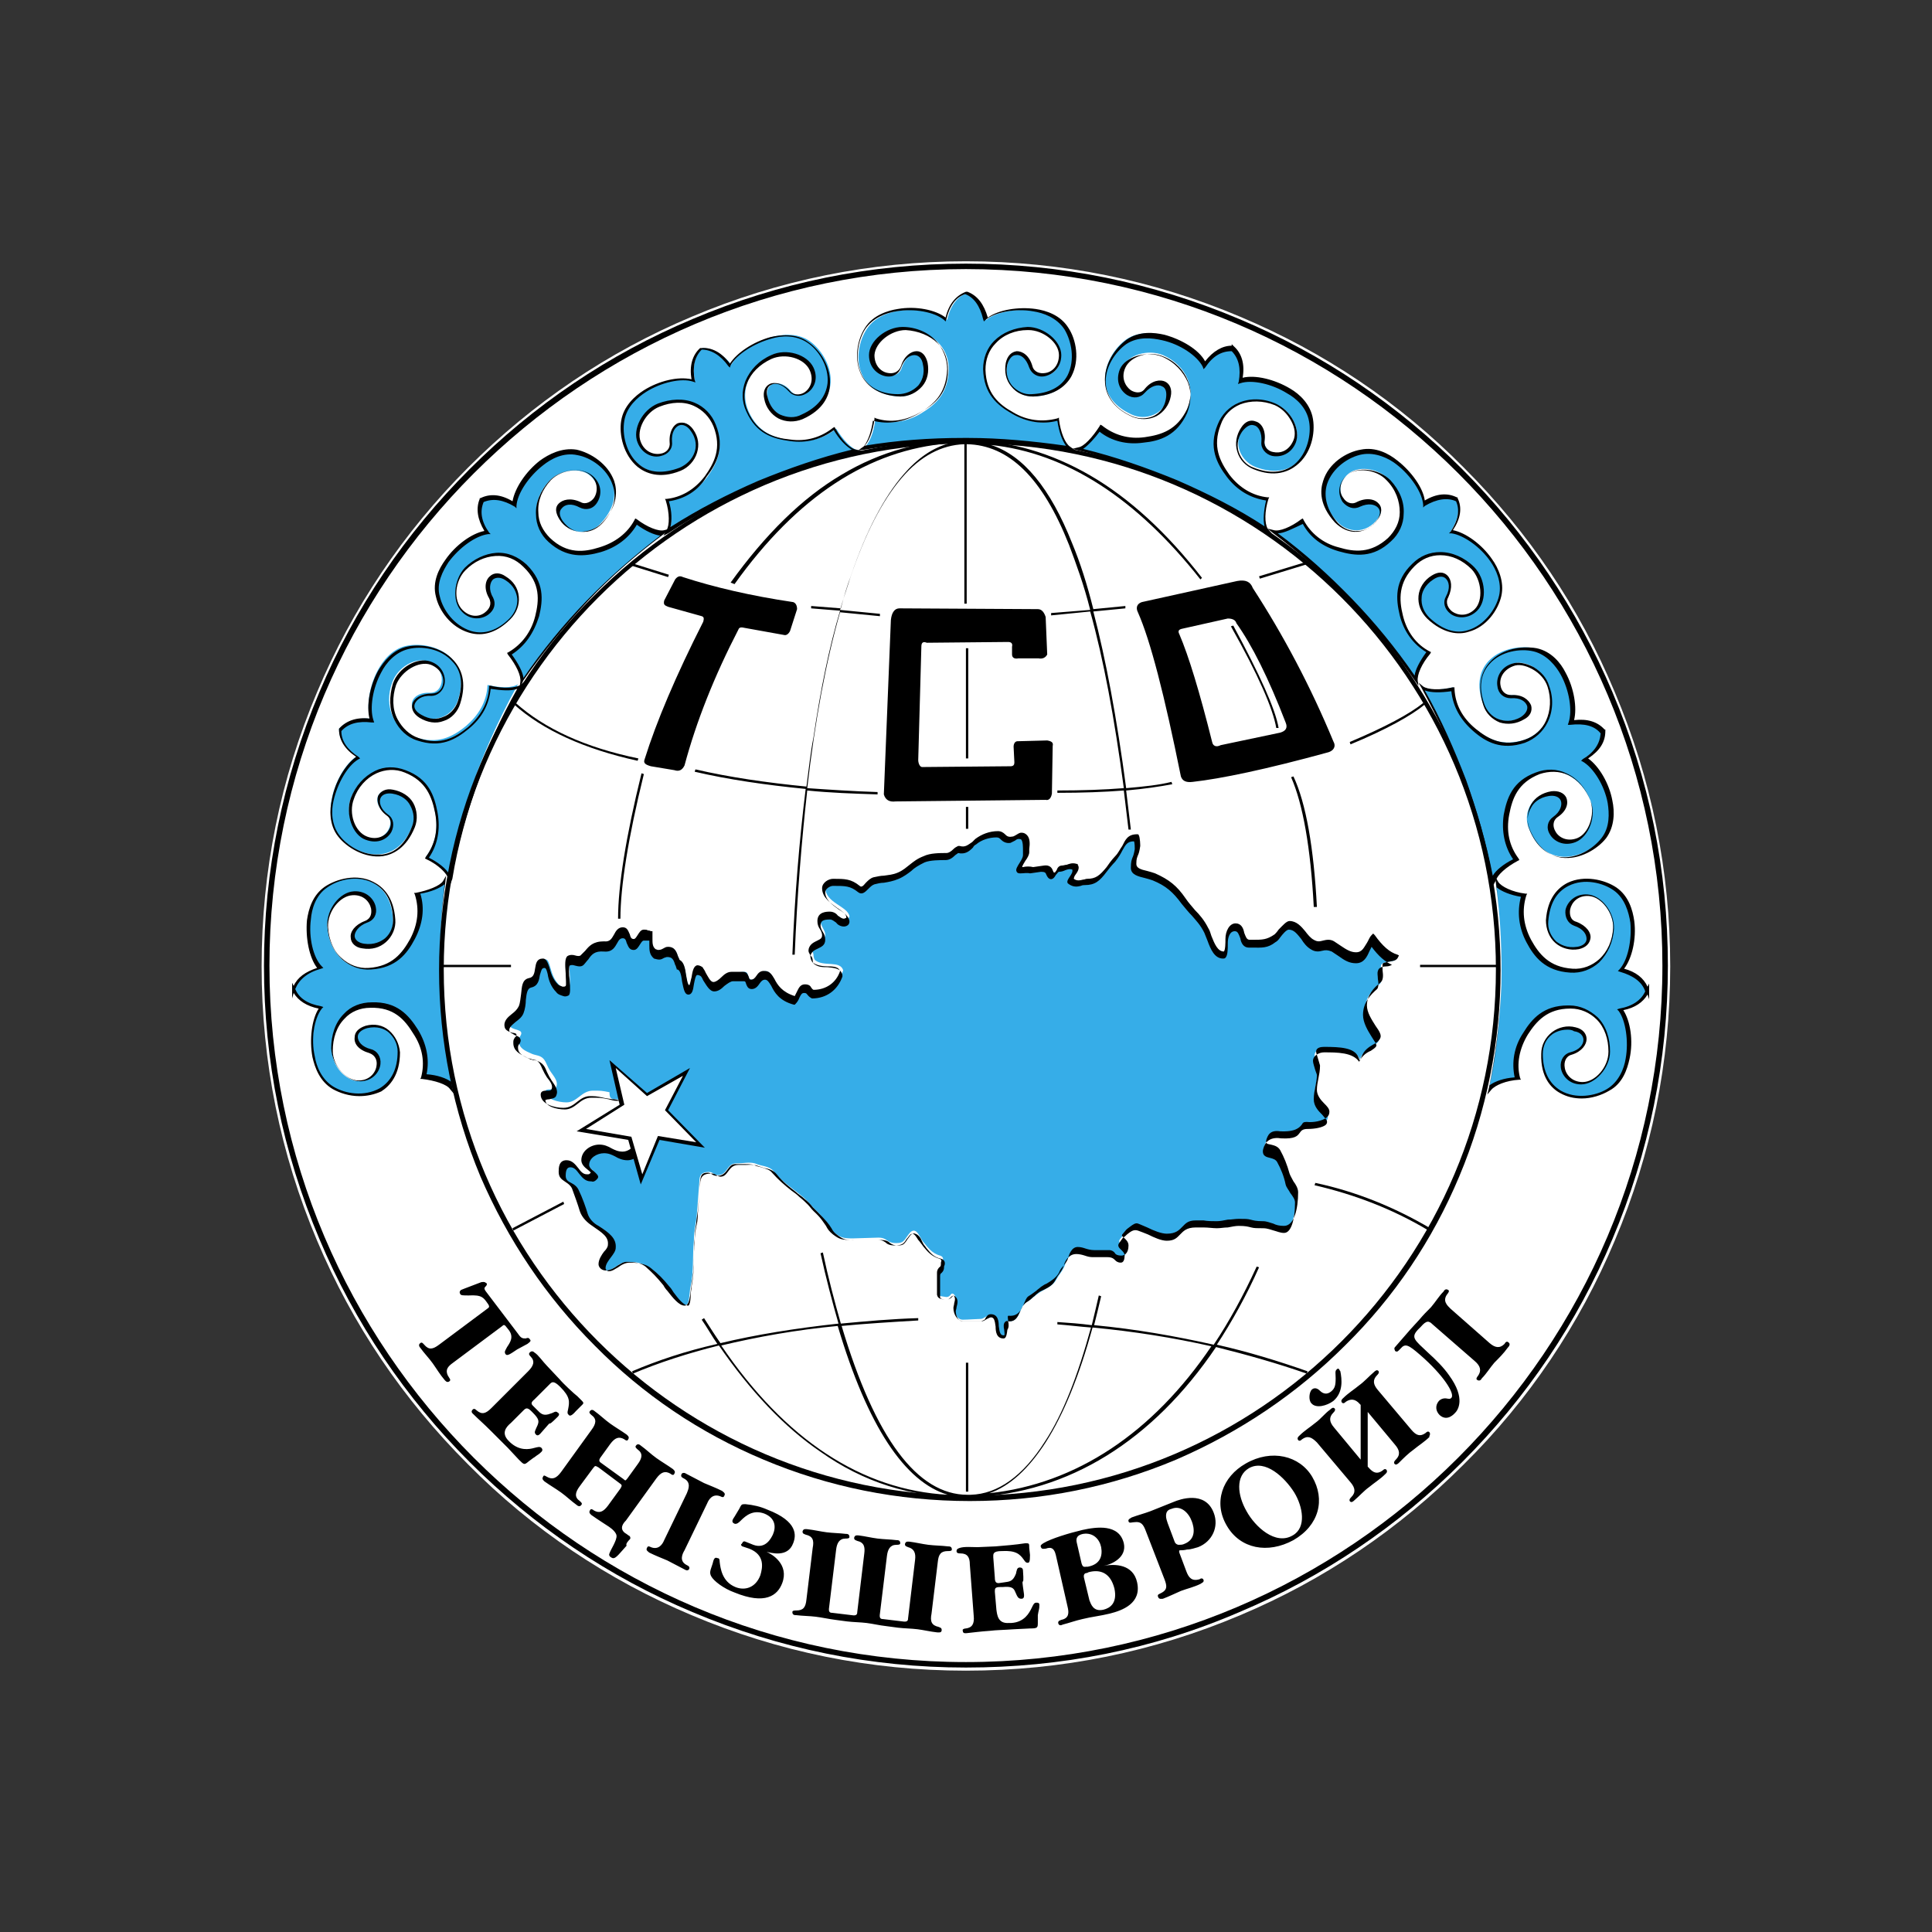 <?xml version="1.0" encoding="UTF-8"?> <svg xmlns="http://www.w3.org/2000/svg" xmlns:xlink="http://www.w3.org/1999/xlink" version="1.1" id="Layer_1" x="0px" y="0px" viewBox="0 0 2500 2500" style="enable-background:new 0 0 2500 2500;" xml:space="preserve"><rect x="0" y="0" width="2500" height="2500" fill="#333333" stroke="none"/> <style type="text/css"> .st0{fill-rule:evenodd;clip-rule:evenodd;fill:#FFFFFF;} .st1{fill:#FFFFFF;} .st2{fill-rule:evenodd;clip-rule:evenodd;fill:#36ADE8;} .st3{fill-rule:evenodd;clip-rule:evenodd;} </style> <g transform="matrix(10.115 0 0 -10.115 -956.185 5750.638)"> <path class="st0" d="M128.7,445c0,49.4,40,89.5,89.5,89.5s89.5-40.1,89.5-89.5c0-49.4-40-89.5-89.5-89.5 C168.7,355.5,128.7,395.5,128.7,445"></path> <path class="st1" d="M218.1,354.8c-12.2,0-24,2.4-35.1,7.1c-10.7,4.5-20.4,11-28.6,19.3c-8.3,8.3-14.8,17.9-19.3,28.6 c-4.7,11.1-7.1,22.9-7.1,35.1c0,12.2,2.4,24,7.1,35.1c4.5,10.7,11,20.4,19.3,28.7c8.3,8.3,17.9,14.8,28.6,19.3 c11.1,4.7,22.9,7.1,35.1,7.1c12.2,0,24-2.4,35.1-7.1c10.7-4.5,20.4-11,28.6-19.3c8.3-8.3,14.8-17.9,19.3-28.7 c4.7-11.1,7.1-22.9,7.1-35.1c0-12.2-2.4-24-7.1-35.1c-4.5-10.7-11-20.4-19.3-28.6c-8.3-8.3-17.9-14.8-28.6-19.3 C242.1,357.2,230.3,354.8,218.1,354.8z M218.1,533.7c-49,0-88.8-39.8-88.8-88.8c0-49,39.8-88.8,88.8-88.8c49,0,88.8,39.8,88.8,88.8 C306.9,493.9,267.1,533.7,218.1,533.7z"></path> <path class="st0" d="M128.7,445c0,49.4,40,89.5,89.5,89.5s89.5-40.1,89.5-89.5c0-49.4-40-89.5-89.5-89.5 C168.7,355.5,128.7,395.5,128.7,445"></path> <path d="M218.1,355.2c-12.1,0-23.9,2.4-35,7.1c-10.7,4.5-20.3,11-28.5,19.2c-8.2,8.2-14.7,17.8-19.2,28.5 c-4.7,11.1-7.1,22.8-7.1,35c0,12.1,2.4,23.9,7.1,35c4.5,10.7,11,20.3,19.2,28.5c8.2,8.2,17.8,14.7,28.5,19.2 c11.1,4.7,22.8,7.1,35,7.1c12.1,0,23.9-2.4,35-7.1c10.7-4.5,20.3-11,28.5-19.2c8.2-8.2,14.7-17.9,19.2-28.5 c4.7-11.1,7.1-22.8,7.1-35c0-12.1-2.4-23.9-7.1-35c-4.5-10.7-11-20.3-19.2-28.5c-8.2-8.2-17.8-14.7-28.5-19.2 C242,357.5,230.2,355.2,218.1,355.2z M218.1,534.1c-49.1,0-89.1-40-89.1-89.1c0-49.1,40-89.1,89.1-89.1c49.1,0,89.1,40,89.1,89.1 C307.2,494.1,267.3,534.1,218.1,534.1z"></path> <path class="st2" d="M218.2,531c1.3-0.5,2.1-1.6,2.5-3.4c2.1,1.7,8.2,2.1,10.3-1.2c1.8-2.9,1.5-8.4-4.3-8.6c-1.9,0-3.9,1.5-3.3,4.1 c0.4,2,2.4,1.7,3.1-0.4c0.6-1.8,3.8-1.2,3.7,1.5c0,1.7-2.1,3.4-4.1,3.4c-3.2,0-5.6-2.3-5.6-5.2c0-3,1.6-4.4,3.6-5.6 c1.7-1,3.7-1.4,5.8-0.8c0.2-1.7,0.8-3.2,1.5-3.6c-6.1,1-10.8,1.1-13.2,1.1c-4.4,0-8.8-0.4-13.2-1.1c0.7,0.5,1.3,1.9,1.5,3.6 c2.1-0.6,4.1-0.2,5.8,0.8c2,1.2,3.5,2.6,3.6,5.6c0.1,2.9-2.3,5.2-5.6,5.2c-2.1,0-4.1-1.7-4.1-3.4c0-2.7,3.2-3.3,3.7-1.5 c0.7,2.1,2.7,2.4,3.1,0.4c0.5-2.5-1.5-4.1-3.3-4.1c-5.9,0.2-6.2,5.7-4.3,8.6c2.1,3.3,8.2,2.9,10.3,1.2 C216.1,529.4,217,530.6,218.2,531"></path> <path d="M204.3,510.9l0.7,0.5c0.6,0.4,1.2,1.9,1.4,3.5l0,0.2l0.2-0.1c1.9-0.6,3.8-0.3,5.7,0.8c1.8,1,3.5,2.4,3.5,5.4 c0,1.3-0.4,2.5-1.3,3.4c-1,1-2.5,1.6-4.1,1.7c-1.9,0-3.9-1.6-4-3.2c0-1.4,0.9-2.2,1.8-2.3c0.6-0.1,1.3,0.1,1.6,0.9 c0.4,1.3,1.3,1.9,2,1.9c0.7,0,1.2-0.6,1.4-1.5c0.2-1.1,0-2.2-0.7-3c-0.7-0.8-1.7-1.3-2.8-1.3c-2.9,0.1-4.3,1.5-4.9,2.6 c-1.1,2.1-0.6,4.7,0.4,6.2c1,1.6,2.9,2.2,4.2,2.4c2.3,0.4,4.8-0.1,6.1-1.1c0.4,1.7,1.3,2.8,2.6,3.3l0.1,0l0.1,0 c1.3-0.5,2.1-1.6,2.6-3.3c1.4,1,3.9,1.4,6.1,1.1c1.4-0.2,3.2-0.8,4.2-2.4c1-1.5,1.5-4.1,0.4-6.2c-0.6-1.1-2-2.5-4.9-2.6 c-1.1,0-2.1,0.4-2.8,1.3c-0.7,0.8-0.9,1.9-0.7,3c0.2,0.9,0.7,1.4,1.4,1.5c0.7,0,1.6-0.5,2-1.9c0.2-0.8,1-1,1.6-0.9 c0.9,0.1,1.8,0.9,1.8,2.3c0,1.6-2,3.2-3.9,3.2c0,0,0,0-0.1,0c-1.6,0-3.1-0.6-4.1-1.7c-0.9-0.9-1.3-2.1-1.3-3.4 c0.1-3,1.7-4.4,3.5-5.4c1.8-1.1,3.8-1.3,5.7-0.8l0.2,0.1l0-0.2c0.2-1.7,0.8-3.1,1.4-3.5l0.7-0.5l-0.8,0.1c-4.4,0.7-9,1.1-13.1,1.1 c-4.4,0-8.8-0.4-13.1-1.1L204.3,510.9z M218.5,512.5c3.9,0,8.2-0.4,12.4-1c-0.5,0.7-0.9,1.8-1.1,3.2c-1.9-0.5-3.9-0.2-5.8,0.9 c-1.9,1.1-3.6,2.5-3.7,5.7c0,1.4,0.5,2.7,1.4,3.6c1.1,1.1,2.6,1.7,4.3,1.8c2.1,0,4.3-1.8,4.3-3.6c0-1.6-1.1-2.5-2.1-2.7 c-0.9-0.2-1.7,0.3-2,1.1c-0.4,1.2-1.1,1.7-1.7,1.6c-0.5,0-0.9-0.5-1.1-1.2c-0.3-1.3,0.2-2.2,0.6-2.7c0.6-0.7,1.6-1.2,2.5-1.1 c2.2,0.1,3.8,0.9,4.6,2.4c1,2,0.5,4.4-0.4,5.9c-1,1.5-2.7,2.1-4,2.3c-2.2,0.4-4.9-0.1-6.1-1.1l-0.2-0.2l-0.1,0.3 c-0.4,1.7-1.2,2.8-2.3,3.2c-1.2-0.4-2-1.5-2.4-3.2l-0.1-0.3l-0.2,0.2c-1.2,1-3.8,1.5-6.1,1.1c-1.3-0.2-3-0.8-4-2.3 c-0.9-1.4-1.4-3.9-0.4-5.9c0.8-1.5,2.4-2.4,4.6-2.4c1,0,1.9,0.4,2.6,1.1c0.4,0.5,0.9,1.4,0.6,2.7c-0.1,0.7-0.5,1.2-1.1,1.2 c-0.6,0-1.3-0.5-1.7-1.6c-0.3-0.8-1-1.3-2-1.1c-1,0.2-2.1,1.1-2.1,2.7c0,1.8,2.2,3.6,4.3,3.6c1.7,0,3.3-0.7,4.3-1.8 c0.9-1,1.4-2.3,1.4-3.6c-0.1-3.2-1.8-4.6-3.7-5.7c-1.9-1.1-3.8-1.4-5.8-0.9c-0.2-1.4-0.6-2.5-1.1-3.2c4.2,0.7,8.4,1,12.6,1 C218.3,512.5,218.4,512.5,218.5,512.5z"></path> <path class="st2" d="M252.3,524.2c1-0.9,1.3-2.3,1-4.1c2.6,0.8,8.4-1.3,9.1-5.1c0.6-3.4-1.9-8.3-7.3-6.2c-1.7,0.7-3,2.9-1.5,5 c1.1,1.6,2.9,0.6,2.7-1.6c-0.2-1.9,3-2.6,4-0.1c0.6,1.5-0.6,3.9-2.5,4.7c-3,1.2-6.1,0.1-7.2-2.6c-1.1-2.8-0.2-4.7,1.1-6.5 c1.2-1.6,2.9-2.8,5-3c-0.5-1.7-0.5-3.3-0.1-3.9c-3.7,2.4-7.6,4.4-11.7,6.2c-4.1,1.7-8.3,3.1-12.5,4.1c0.8,0.2,1.9,1.3,2.8,2.8 c1.7-1.4,3.7-1.8,5.7-1.5c2.3,0.3,4.3,1,5.5,3.7c1.2,2.7-0.1,5.7-3.1,7c-1.9,0.8-4.5,0-5.1-1.5c-1.1-2.5,1.6-4.3,2.8-2.9 c1.4,1.7,3.4,1.1,3-0.8c-0.5-2.5-3-3.2-4.7-2.4c-5.3,2.4-3.5,7.6-0.7,9.6c3.2,2.2,8.7-0.6,10-3C249.8,523.6,251,524.3,252.3,524.2"></path> <path d="M257.3,500.2l-0.7,0.4c-3.7,2.4-7.6,4.4-11.6,6.2c-4,1.7-8.3,3.1-12.5,4.1l-0.8,0.2l0.8,0.2c0.7,0.1,1.8,1.3,2.7,2.7 l0.1,0.2l0.2-0.1c1.5-1.2,3.4-1.8,5.5-1.5c2.1,0.3,4.1,0.9,5.4,3.6c0.5,1.2,0.6,2.5,0.1,3.6c-0.5,1.3-1.6,2.5-3.1,3.1 c-1.8,0.8-4.2,0.1-4.9-1.4c-0.6-1.3,0-2.4,0.7-2.9c0.5-0.3,1.3-0.5,1.8,0.2c0.9,1.1,2,1.2,2.6,0.9c0.6-0.3,0.9-1,0.7-1.9 c-0.2-1.1-0.9-2-1.8-2.5c-1-0.5-2.1-0.5-3.1-0.1c-2.7,1.2-3.4,3-3.5,4.3c-0.2,2.4,1.3,4.5,2.8,5.6c1.6,1.1,3.5,0.9,4.8,0.6 c2.2-0.6,4.4-1.9,5.2-3.4c1,1.3,2.2,2,3.4,2c0,0,0,0,0,0v0.2l0.3-0.3c1-0.9,1.4-2.3,1.1-4c1.6,0.4,4.1-0.2,6.1-1.4 c1.2-0.7,2.6-2,2.9-3.9c0.3-1.8-0.2-4.4-2.1-5.9c-1-0.8-2.8-1.6-5.5-0.5c-1,0.4-1.8,1.2-2.1,2.3c-0.3,1-0.1,2.1,0.5,3 c0.5,0.8,1.2,1.1,1.9,0.8c0.7-0.2,1.3-1.1,1.1-2.5c-0.1-0.8,0.5-1.3,1.1-1.4c0.9-0.2,2,0.1,2.6,1.5c0.3,0.7,0.2,1.6-0.3,2.5 c-0.5,0.9-1.2,1.6-2.1,2c-1.5,0.6-3.1,0.6-4.4,0.1c-1.2-0.5-2.1-1.4-2.5-2.6c-1.1-2.8-0.1-4.7,1.1-6.4c1.3-1.7,3-2.7,4.9-2.9l0.2,0 l-0.1-0.2c-0.5-1.6-0.5-3.1-0.1-3.8L257.3,500.2z M233.1,511.1c4.1-1,8.1-2.4,12-4c3.9-1.7,7.7-3.6,11.2-5.9 c-0.2,0.8-0.1,2,0.2,3.3c-2,0.3-3.7,1.3-5,3c-1.3,1.7-2.4,3.8-1.2,6.7c0.5,1.3,1.5,2.3,2.7,2.8c1.4,0.6,3.1,0.6,4.7-0.1 c0.9-0.4,1.8-1.2,2.3-2.2c0.5-1,0.6-2,0.3-2.8c-0.6-1.5-2-1.9-3-1.7c-0.9,0.2-1.5,1-1.4,1.8c0.1,1.2-0.4,2-0.9,2.1 c-0.5,0.2-1-0.1-1.5-0.7c-0.8-1.1-0.7-2.1-0.5-2.7c0.3-0.9,1-1.7,1.9-2c2-0.8,3.8-0.7,5.2,0.4c1.7,1.4,2.2,3.9,1.9,5.5 c-0.3,1.8-1.7,3-2.8,3.6c-1.9,1.2-4.5,1.8-6,1.3l-0.3-0.1l0.1,0.3c0.3,1.7,0,3-0.9,3.9c-1.3,0-2.4-0.6-3.4-2.1l-0.2-0.2l-0.1,0.3 c-0.7,1.4-2.9,2.9-5.2,3.4c-1.3,0.3-3.1,0.5-4.6-0.5c-1.4-1-2.8-3-2.6-5.2c0.2-1.7,1.3-3.1,3.3-4c0.9-0.4,1.9-0.4,2.8,0 c0.6,0.3,1.4,0.9,1.6,2.3c0.1,0.7,0,1.3-0.5,1.5c-0.5,0.3-1.4,0.1-2.2-0.8c-0.6-0.7-1.5-0.8-2.3-0.3c-0.9,0.6-1.5,1.8-0.9,3.3 c0.7,1.6,3.4,2.4,5.4,1.6c1.6-0.7,2.7-1.9,3.3-3.3c0.5-1.3,0.4-2.6-0.1-3.9c-1.3-2.9-3.5-3.6-5.6-3.8c-2.1-0.3-4.1,0.2-5.6,1.4 C234.6,512.5,233.8,511.6,233.1,511.1z"></path> <path class="st2" d="M280.8,504.7c0.6-1.2,0.3-2.6-0.7-4.2c2.7-0.3,7.2-4.5,6.3-8.2c-0.8-3.3-5-6.9-9.2-2.8 c-1.3,1.3-1.6,3.8,0.6,5.2c1.7,1.1,2.9-0.6,1.9-2.5c-0.9-1.7,1.8-3.5,3.7-1.6c1.2,1.2,1,3.9-0.4,5.3c-2.3,2.3-5.6,2.5-7.6,0.4 c-2.1-2.1-2.1-4.2-1.5-6.5c0.5-1.9,1.6-3.7,3.5-4.7c-1.1-1.4-1.7-2.8-1.6-3.6c-2.5,3.6-5.3,7.1-8.3,10.2c-3.1,3.2-6.4,6.1-9.9,8.7 c0.8-0.2,2.2,0.4,3.6,1.5c1-1.9,2.7-3.1,4.6-3.6c2.2-0.6,4.3-0.7,6.5,1.3c2.1,2,2.1,5.3-0.1,7.6c-1.4,1.5-4.1,1.8-5.3,0.6 c-2-1.8-0.2-4.6,1.5-3.7c2,1,3.6-0.3,2.4-1.9c-1.5-2.1-4-1.8-5.2-0.4c-4,4.3-0.2,8.4,3.1,9.1c3.8,0.8,7.8-3.9,8-6.6 C278.2,505.2,279.6,505.3,280.8,504.7"></path> <path d="M276,480.8l-0.5,0.7c-2.5,3.6-5.3,7.1-8.3,10.2c-3.1,3.1-6.4,6.1-9.9,8.7l-0.6,0.5l0.8-0.2c0.7-0.2,2.2,0.4,3.5,1.4 l0.2,0.1l0.1-0.2c0.9-1.7,2.5-3,4.5-3.5c2-0.6,4.1-0.8,6.3,1.2c0.9,0.9,1.5,2,1.5,3.3c0,1.4-0.5,2.9-1.7,4.1 c-1.3,1.4-3.9,1.7-5.1,0.6c-1-1-1-2.2-0.4-2.9c0.3-0.5,1-0.9,1.7-0.5c1.2,0.6,2.3,0.4,2.8-0.2c0.5-0.5,0.4-1.3-0.1-2 c-0.7-1-1.6-1.5-2.6-1.6c-1.1-0.1-2.1,0.4-2.9,1.2c-2,2.2-1.9,4.1-1.5,5.3c0.7,2.3,3,3.7,4.8,4c1.9,0.4,3.6-0.5,4.7-1.4 c1.8-1.4,3.3-3.5,3.5-5.1c1.5,0.9,2.9,1,4.1,0.4l0.1,0l0-0.1c0.6-1.2,0.4-2.6-0.6-4.1c1.6-0.3,3.7-1.8,5-3.7 c0.8-1.1,1.6-2.9,1.2-4.7c-0.4-1.8-1.9-4-4.2-4.6c-1.2-0.4-3.2-0.3-5.3,1.7c-0.8,0.8-1.2,1.8-1.1,2.9c0.1,1,0.7,2,1.7,2.6 c0.8,0.5,1.5,0.5,2,0c0.5-0.5,0.7-1.5,0.1-2.8c-0.4-0.7,0-1.4,0.5-1.8c0.7-0.5,1.9-0.7,2.9,0.3c1.1,1.1,0.9,3.7-0.4,5.1 c-1.2,1.2-2.6,1.8-4,1.8c-1.3,0-2.4-0.5-3.3-1.4c-2.1-2.1-2-4.3-1.5-6.3c0.5-2.1,1.7-3.7,3.4-4.6l0.2-0.1l-0.1-0.2 c-1.1-1.3-1.7-2.7-1.6-3.5L276,480.8z M258,500.3c3.4-2.5,6.6-5.4,9.5-8.4c2.9-3,5.6-6.3,8-9.8c0.1,0.8,0.7,1.9,1.5,3 c-1.7,1-2.9,2.7-3.4,4.7c-0.5,2.1-0.7,4.4,1.6,6.6c1,1,2.2,1.5,3.6,1.5c1.5,0,3.1-0.7,4.3-1.9c1.5-1.5,1.7-4.3,0.4-5.6 c-1.1-1.1-2.6-1-3.4-0.4c-0.8,0.6-1,1.5-0.6,2.2c0.6,1.1,0.4,1.9,0,2.3c-0.4,0.4-1,0.3-1.6-0.1c-1.1-0.7-1.5-1.7-1.5-2.3 c-0.1-1,0.3-1.9,1-2.6c1.6-1.5,3.3-2.1,4.9-1.6c2.1,0.6,3.6,2.7,4,4.4c0.4,1.7-0.4,3.4-1.1,4.4c-1.3,1.9-3.5,3.4-5,3.6l-0.3,0 l0.2,0.2c1,1.5,1.2,2.8,0.7,3.9c-1.1,0.5-2.5,0.3-4-0.6l-0.2-0.2l0,0.3c-0.1,1.6-1.6,3.8-3.4,5.2c-1,0.8-2.7,1.6-4.4,1.3 c-1.7-0.3-3.8-1.7-4.5-3.8c-0.5-1.6,0-3.4,1.4-5c0.7-0.7,1.6-1.1,2.6-1c0.7,0,1.6,0.3,2.4,1.4c0.4,0.6,0.5,1.2,0.1,1.6 c-0.4,0.4-1.2,0.6-2.3,0.1c-0.8-0.4-1.6-0.1-2.2,0.6c-0.6,0.9-0.7,2.3,0.5,3.4c1.3,1.2,4.1,0.9,5.6-0.6c1.2-1.3,1.8-2.8,1.7-4.3 c0-1.3-0.6-2.6-1.6-3.5c-2.3-2.2-4.6-1.9-6.7-1.3c-2.1,0.6-3.7,1.8-4.6,3.5C259.9,500.9,258.8,500.3,258,500.3z"></path> <path class="st2" d="M299.5,475c0-1.4-0.8-2.5-2.3-3.5c2.3-1.4,4.8-7,2.4-10.1c-2.1-2.7-7.4-4.3-9.5,1.2c-0.7,1.7,0.1,4.1,2.7,4.5 c2,0.3,2.5-1.7,0.7-3c-1.5-1.1,0.2-4,2.7-3c1.5,0.6,2.5,3.1,1.8,5c-1.2,3-4.1,4.5-6.8,3.5c-2.8-1.1-3.6-3-4-5.3 c-0.3-2-0.1-4,1.2-5.7c-1.6-0.8-2.7-1.8-2.9-2.6c-0.8,4.3-1.9,8.6-3.5,12.7c-1.5,4.1-3.4,8.1-5.5,12c0.7-0.5,2.2-0.5,3.9-0.1 c0.1-2.2,1.2-3.9,2.7-5.2c1.8-1.5,3.7-2.4,6.5-1.5c2.8,1,4.1,4,3,7c-0.7,2-3,3.3-4.6,2.7c-2.5-0.9-2.1-4.1-0.2-4 c2.2,0.1,3.1-1.7,1.4-2.8c-2.2-1.3-4.4,0-5,1.8c-1.9,5.6,3.2,7.7,6.6,7c3.8-0.8,5.5-6.8,4.6-9.3C297.3,476.4,298.6,476,299.5,475"></path> <path d="M285.4,455l-0.1,0.8c-0.8,4.3-1.9,8.6-3.4,12.7c-1.5,4.1-3.4,8.1-5.5,12l-0.4,0.7l0.6-0.5c0.6-0.4,2.1-0.5,3.8-0.1l0.2,0 l0-0.2c0.1-2,1-3.7,2.7-5.1c1.6-1.3,3.5-2.4,6.3-1.4c1.2,0.4,2.2,1.3,2.7,2.4c0.6,1.3,0.7,2.9,0.2,4.4c-0.3,0.9-1,1.7-1.9,2.2 c-0.9,0.5-1.8,0.7-2.5,0.4c-1.3-0.5-1.8-1.6-1.6-2.5c0.1-0.6,0.5-1.2,1.4-1.2c1.4,0.1,2.2-0.6,2.5-1.3c0.2-0.7-0.1-1.4-0.9-1.8 c-1-0.6-2.1-0.7-3.1-0.4c-1,0.4-1.8,1.2-2.1,2.2c-0.9,2.8-0.1,4.5,0.8,5.5c1.6,1.8,4.2,2.1,6,1.8c1.9-0.4,3.1-1.9,3.7-3.1 c1.1-2,1.5-4.5,1.1-6.1c1.7,0.2,3-0.2,3.9-1.2l0.1,0l0-0.2c0-1.4-0.7-2.5-2.2-3.5c1.4-1,2.7-3.2,3.1-5.4c0.3-1.4,0.3-3.3-0.8-4.8 c-1.1-1.4-3.4-2.8-5.7-2.5c-1.3,0.2-3,1-4.1,3.7c-0.4,1-0.3,2.2,0.2,3.1c0.5,0.9,1.4,1.5,2.6,1.7c0.9,0.1,1.6-0.2,1.9-0.8 c0.3-0.7,0.1-1.7-1.1-2.5c-0.7-0.5-0.6-1.3-0.3-1.8c0.4-0.8,1.5-1.4,2.8-0.9c1.5,0.6,2.3,3,1.7,4.8c-0.6,1.5-1.6,2.7-2.9,3.3 c-1.1,0.5-2.4,0.5-3.6,0.1c-2.8-1.1-3.5-3.1-3.9-5.2c-0.4-2.1,0-4,1.2-5.6l0.1-0.2l-0.2-0.1c-1.5-0.8-2.6-1.8-2.8-2.5L285.4,455z M276.8,480.2c2.1-3.7,3.8-7.6,5.3-11.5c1.4-4,2.6-8.1,3.4-12.2c0.4,0.7,1.4,1.5,2.6,2.1c-1.1,1.6-1.5,3.6-1.2,5.7 c0.4,2.1,1.1,4.3,4.1,5.4c1.3,0.5,2.7,0.5,3.9-0.1c1.4-0.6,2.5-1.9,3.1-3.5c0.8-2-0.2-4.6-1.9-5.3c-1.5-0.6-2.8,0.1-3.3,1 c-0.5,0.8-0.3,1.7,0.4,2.2c1,0.7,1.2,1.6,1,2.1c-0.2,0.5-0.8,0.7-1.5,0.6c-1.3-0.2-2-0.9-2.3-1.5c-0.5-0.8-0.6-1.9-0.2-2.8 c0.8-2,2.1-3.2,3.8-3.5c2.2-0.3,4.3,1,5.4,2.4c1.1,1.4,1,3.2,0.8,4.5c-0.4,2.2-1.8,4.5-3.2,5.3l-0.2,0.1l0.2,0.2 c1.5,0.9,2.2,2,2.3,3.3c-0.8,1-2.1,1.3-3.9,1.1l-0.3,0l0.1,0.3c0.5,1.5,0.1,4.1-1,6.1c-0.6,1.1-1.8,2.6-3.5,3 c-1.7,0.4-4.2,0-5.6-1.6c-1.2-1.3-1.4-3.1-0.7-5.1c0.3-0.9,1-1.7,1.9-2c0.6-0.2,1.6-0.4,2.8,0.3c0.6,0.4,0.9,0.9,0.8,1.4 c-0.2,0.6-0.9,1.1-2.1,1c-0.9,0-1.6,0.6-1.7,1.5c-0.2,1,0.3,2.4,1.8,2.9c0.8,0.3,1.8,0.1,2.8-0.4c1-0.6,1.7-1.4,2-2.4 c0.6-1.6,0.5-3.3-0.2-4.7c-0.6-1.2-1.6-2.1-2.9-2.6c-3-1-5,0.1-6.6,1.5c-1.6,1.4-2.6,3.1-2.8,5.1 C278.8,479.9,277.6,479.9,276.8,480.2z"></path> <path class="st2" d="M305.2,441.7c-0.5-1.3-1.7-2.1-3.5-2.4c1.6-2.1,1.8-8.3-1.5-10.3c-2.9-1.7-8.4-1.2-8.4,4.6 c0,1.9,1.7,3.8,4.2,3.2c1.9-0.5,1.6-2.5-0.5-3.1c-1.8-0.5-1.3-3.7,1.4-3.8c1.7,0,3.5,1.9,3.5,4c0.1,3.2-2.1,5.7-5,5.8 c-3,0.1-4.5-1.5-5.7-3.4c-1.1-1.7-1.5-3.7-1-5.8c-1.7-0.1-3.2-0.7-3.7-1.3c0.9,4.3,1.4,8.7,1.6,13.1c0.1,4.4-0.1,8.8-0.7,13.2 c0.4-0.7,1.9-1.3,3.6-1.6c-0.7-2.1-0.3-4.1,0.6-5.8c1.1-2,2.5-3.6,5.4-3.8c2.9-0.2,5.2,2.1,5.4,5.4c0.1,2.1-1.6,4.2-3.2,4.3 c-2.7,0.1-3.5-3.1-1.6-3.7c2.1-0.7,2.3-2.8,0.3-3.1c-2.6-0.4-4,1.6-3.9,3.5c0.4,5.9,5.9,6,8.7,4c3.2-2.2,2.6-8.3,0.8-10.4 C303.7,443.9,304.8,443,305.2,441.7"></path> <path d="M296.9,428c-1,0-1.9,0.2-2.8,0.7c-1.1,0.6-2.5,2-2.4,5c0,1.1,0.5,2.1,1.4,2.8c0.8,0.6,1.9,0.9,3,0.6 c0.9-0.2,1.4-0.8,1.4-1.5c0-0.7-0.6-1.6-1.9-2c-0.8-0.2-1-1-0.9-1.6c0.1-0.9,0.9-1.9,2.3-1.9c0,0,0,0,0,0c1.6,0,3.3,1.9,3.3,3.9 c0,1.6-0.5,3.1-1.5,4.1c-0.9,0.9-2.1,1.4-3.3,1.4c0,0-0.1,0-0.1,0c-2.9,0-4.3-1.6-5.4-3.3c-1.1-1.8-1.5-3.8-1-5.6l0.1-0.2l-0.2,0 c-1.7-0.1-3.1-0.7-3.6-1.3l-0.5-0.6l0.2,0.8c0.9,4.3,1.4,8.7,1.6,13.1c0.1,4.4-0.1,8.8-0.7,13.2l-0.1,0.8l0.4-0.7 c0.4-0.6,1.8-1.3,3.5-1.5l0.2,0l-0.1-0.2c-0.6-1.9-0.4-3.8,0.6-5.7c1-1.8,2.3-3.5,5.3-3.7c1.3-0.1,2.5,0.4,3.4,1.2 c1.1,1,1.7,2.4,1.8,4c0.1,1.9-1.5,4-3.1,4.1c-1.4,0.1-2.2-0.8-2.4-1.7c-0.1-0.6,0-1.4,0.8-1.6c1.3-0.5,1.9-1.4,1.8-2.1 c-0.1-0.7-0.6-1.2-1.5-1.4c-1.1-0.2-2.2,0.1-3,0.8c-0.8,0.7-1.2,1.8-1.2,2.9c0.2,2.9,1.6,4.2,2.8,4.8c2.1,1,4.7,0.4,6.2-0.6 c1.6-1.1,2.1-2.9,2.3-4.3c0.3-2.3-0.3-4.8-1.3-6.1c1.5-0.4,2.5-1.2,3-2.3l0.2,0.4v-2l-0.2,0.6c-0.6-1-1.6-1.7-3.1-2 c0.9-1.4,1.3-3.9,0.8-6.2c-0.3-1.4-0.9-3.2-2.6-4.1C299.4,428.4,298.1,428,296.9,428z M295,436.8c-0.8,0-1.5-0.3-1.9-0.6 c-0.8-0.6-1.2-1.5-1.2-2.5c0-2.2,0.8-3.8,2.3-4.7c1.9-1.1,4.4-0.7,5.9,0.2c1.5,0.9,2.2,2.6,2.4,3.9c0.4,2.2,0,4.9-0.9,6.1l-0.2,0.2 l0.3,0.1c1.7,0.3,2.8,1.1,3.3,2.2c-0.4,1.2-1.5,2-3.2,2.5l-0.3,0.1l0.2,0.2c1.1,1.2,1.6,3.8,1.4,6c-0.2,1.3-0.7,3.1-2.1,4.1 c-1.4,1-3.8,1.6-5.8,0.6c-1.6-0.8-2.4-2.3-2.6-4.5c-0.1-1,0.3-1.9,1-2.6c0.5-0.4,1.4-0.9,2.7-0.7c0.7,0.1,1.2,0.5,1.2,1 c0,0.6-0.4,1.3-1.6,1.7c-0.8,0.3-1.2,1.1-1.1,2c0.2,1,1.2,2.1,2.8,2c1.8-0.1,3.5-2.3,3.4-4.4c-0.1-1.7-0.8-3.2-1.9-4.3 c-1-0.9-2.3-1.4-3.7-1.3c-3.2,0.2-4.6,2-5.6,3.9c-1,1.9-1.2,3.9-0.7,5.8c-1.3,0.2-2.5,0.7-3.1,1.2c0.5-4.2,0.7-8.4,0.6-12.7 c-0.2-4.2-0.6-8.5-1.5-12.6c0.7,0.5,1.8,0.9,3.2,1c-0.4,1.9-0.1,3.9,1.1,5.7c1.1,1.8,2.6,3.5,5.7,3.5c0.1,0,0.1,0,0.2,0 c1.4,0,2.6-0.6,3.6-1.5c1.1-1.1,1.6-2.7,1.6-4.4c0-2.1-1.9-4.2-3.7-4.2c0,0,0,0,0,0c-1.6,0-2.5,1.2-2.6,2.2 c-0.1,0.9,0.4,1.7,1.2,1.9c1.2,0.3,1.7,1,1.7,1.6c0,0.5-0.4,1-1.2,1.1C295.6,436.8,295.3,436.8,295,436.8z"></path> <path class="st2" d="M184.4,524c-1-0.9-1.3-2.3-1-4.1c-2.6,0.8-8.4-1.3-9.1-5.1c-0.6-3.4,1.9-8.3,7.3-6.2c1.7,0.7,3,2.9,1.5,5 c-1.1,1.7-2.9,0.6-2.7-1.6c0.2-1.9-3-2.6-4-0.1c-0.6,1.5,0.6,3.9,2.5,4.7c3,1.2,6.1,0.1,7.2-2.6c1.1-2.8,0.2-4.7-1.1-6.5 c-1.2-1.6-2.9-2.8-5-3c0.5-1.7,0.5-3.3,0.1-3.9c3.7,2.4,7.6,4.4,11.7,6.2c4.1,1.7,8.3,3.1,12.5,4.1c-0.8,0.2-1.9,1.3-2.8,2.8 c-1.7-1.4-3.7-1.8-5.7-1.5c-2.3,0.3-4.3,1-5.5,3.7c-1.2,2.7,0.1,5.7,3.1,7c1.9,0.8,4.5,0,5.1-1.5c1.1-2.5-1.6-4.3-2.8-2.9 c-1.4,1.7-3.4,1.1-3-0.8c0.5-2.5,3-3.2,4.7-2.4c5.3,2.4,3.5,7.6,0.7,9.6c-3.2,2.2-8.7-0.6-10-3C186.9,523.3,185.7,524,184.4,524"></path> <path d="M179.4,500l0.4,0.7c0.4,0.6,0.4,2.2-0.1,3.8l-0.1,0.2l0.2,0c1.9,0.2,3.6,1.2,4.9,2.9c1.2,1.7,2.2,3.6,1.1,6.4 c-0.5,1.2-1.4,2.1-2.5,2.6c-1.3,0.6-2.9,0.5-4.4-0.1c-1.8-0.7-3-3-2.4-4.5c0.5-1.3,1.7-1.7,2.6-1.5c0.6,0.1,1.2,0.6,1.1,1.4 c-0.1,1.4,0.5,2.3,1.1,2.5c0.7,0.2,1.4-0.1,1.9-0.8c0.7-1,0.8-2,0.5-3c-0.3-1-1.1-1.9-2.1-2.3c-2.7-1.1-4.5-0.3-5.5,0.5 c-1.8,1.5-2.4,4.1-2.1,5.9c0.3,1.9,1.8,3.2,2.9,3.9c1.9,1.2,4.4,1.8,6.1,1.4c-0.3,1.7,0.1,3.1,1.1,4l0.1,0h0.1 c1.3,0.1,2.6-0.6,3.6-2c0.9,1.4,3,2.8,5.2,3.4c1.3,0.3,3.3,0.5,4.8-0.6c1.5-1,3-3.2,2.8-5.6c-0.1-1.3-0.8-3.1-3.5-4.3 c-1-0.4-2.1-0.4-3.1,0.1c-0.9,0.5-1.6,1.4-1.8,2.5c-0.2,0.9,0.1,1.6,0.7,1.9c0.6,0.3,1.7,0.1,2.6-0.9c0.5-0.6,1.3-0.5,1.8-0.2 c0.8,0.5,1.3,1.6,0.7,2.9c-0.7,1.5-3.1,2.2-4.9,1.4c-1.5-0.7-2.6-1.8-3.1-3.1c-0.5-1.2-0.4-2.5,0.1-3.6c1.2-2.7,3.3-3.4,5.4-3.6 c2.1-0.3,4,0.3,5.5,1.5l0.2,0.1l0.1-0.2c0.8-1.5,1.9-2.6,2.7-2.7l0.8-0.2l-0.8-0.2c-4.3-1-8.5-2.4-12.5-4.1c-4-1.7-8-3.8-11.6-6.2 L179.4,500z M180.1,504.4c0.4-1.3,0.4-2.5,0.2-3.3c3.6,2.3,7.3,4.2,11.2,5.9c3.9,1.6,7.9,3,12,4c-0.7,0.4-1.6,1.3-2.3,2.5 c-1.6-1.2-3.5-1.7-5.6-1.4c-2.2,0.3-4.3,0.9-5.6,3.8c-0.6,1.3-0.6,2.6-0.1,3.9c0.6,1.4,1.7,2.6,3.3,3.3c1.9,0.9,4.6,0.1,5.4-1.6 c0.7-1.5,0-2.8-0.9-3.3c-0.8-0.5-1.7-0.4-2.3,0.3c-0.8,0.9-1.7,1.1-2.2,0.8c-0.5-0.2-0.7-0.8-0.5-1.5c0.3-1.3,1-2,1.6-2.3 c0.9-0.4,1.9-0.5,2.8,0c2,0.9,3.1,2.3,3.3,4c0.2,2.2-1.2,4.3-2.6,5.2c-1.5,1-3.3,0.9-4.6,0.5c-2.2-0.6-4.4-2-5.2-3.4l-0.1-0.3 l-0.2,0.2c-1,1.4-2.2,2.1-3.4,2.1c-0.9-0.9-1.2-2.2-0.9-3.9l0.1-0.3l-0.3,0.1c-1.5,0.5-4.1-0.1-6-1.3c-1.1-0.7-2.5-1.9-2.8-3.7 c-0.3-1.7,0.2-4.2,1.9-5.6c1.3-1.1,3.1-1.2,5.2-0.4c0.9,0.4,1.6,1.1,1.9,2c0.2,0.6,0.3,1.6-0.5,2.7c-0.4,0.6-1,0.9-1.5,0.7 c-0.5-0.2-1-0.9-0.9-2.1c0.1-0.9-0.5-1.6-1.4-1.8c-1-0.3-2.4,0.2-3,1.7c-0.7,1.7,0.6,4.2,2.6,5c1.6,0.6,3.3,0.7,4.7,0.1 c1.2-0.5,2.2-1.5,2.7-2.8c1.2-3,0.1-5-1.2-6.7C183.8,505.7,182.1,504.7,180.1,504.4z"></path> <path class="st2" d="M156.2,504.5c-0.6-1.2-0.3-2.6,0.7-4.2c-2.7-0.3-7.3-4.5-6.3-8.2c0.8-3.3,5-6.9,9.2-2.8 c1.3,1.3,1.6,3.8-0.6,5.2c-1.7,1.1-2.9-0.5-1.9-2.5c0.9-1.7-1.8-3.5-3.7-1.6c-1.2,1.2-1,3.9,0.4,5.3c2.3,2.3,5.5,2.5,7.6,0.4 c2.1-2.1,2.1-4.2,1.5-6.5c-0.5-1.9-1.6-3.7-3.5-4.7c1.1-1.4,1.7-2.8,1.6-3.6c2.5,3.6,5.3,7.1,8.3,10.2c3.1,3.2,6.4,6.1,9.9,8.7 c-0.8-0.2-2.2,0.4-3.6,1.5c-1-1.9-2.7-3.1-4.6-3.6c-2.2-0.6-4.3-0.7-6.5,1.3c-2.1,2-2.1,5.3,0.1,7.6c1.4,1.5,4.1,1.8,5.3,0.6 c2-1.8,0.2-4.6-1.5-3.7c-2,1-3.6-0.3-2.4-1.9c1.5-2.1,4-1.8,5.2-0.4c4,4.3,0.2,8.4-3.1,9.1c-3.8,0.8-7.8-3.9-8-6.6 C158.8,504.9,157.4,505.1,156.2,504.5"></path> <path d="M161,480.5l0.1,0.8c0.1,0.8-0.5,2.1-1.6,3.5l-0.1,0.2l0.2,0.1c1.7,1,2.9,2.6,3.4,4.6c0.5,2,0.7,4.2-1.5,6.3 c-1,1-2.2,1.5-3.6,1.4c-1.4-0.1-2.7-0.7-3.8-1.8c-1.4-1.4-1.6-3.9-0.4-5.1c1-1,2.2-0.9,2.9-0.3c0.5,0.4,0.9,1,0.5,1.8 c-0.7,1.2-0.5,2.3,0.1,2.8c0.5,0.5,1.3,0.5,2,0c1-0.6,1.6-1.5,1.7-2.6c0.1-1.1-0.3-2.1-1.1-2.9c-2.1-2.1-4-2.1-5.3-1.7 c-2.3,0.7-3.8,2.8-4.2,4.6c-0.5,1.9,0.4,3.6,1.2,4.7c1.3,1.9,3.4,3.4,5,3.7c-0.9,1.5-1.1,2.9-0.6,4.1l0,0.1l0.1,0 c1.2,0.6,2.6,0.5,4.1-0.4c0.3,1.7,1.7,3.8,3.5,5.2c1.1,0.8,2.8,1.7,4.7,1.4c1.8-0.4,4-1.8,4.8-4c0.4-1.2,0.5-3.2-1.5-5.3 c-0.7-0.8-1.8-1.2-2.9-1.2c-1,0.1-2,0.6-2.6,1.6c-0.5,0.8-0.6,1.5-0.1,2c0.5,0.5,1.5,0.8,2.8,0.2c0.7-0.4,1.4,0.1,1.7,0.5 c0.5,0.7,0.6,2-0.4,2.9c-1.2,1.1-3.7,0.8-5.1-0.6c-1.1-1.2-1.7-2.6-1.6-4.1c0-1.3,0.6-2.4,1.5-3.3c2.2-2.1,4.4-1.8,6.3-1.2 c2,0.6,3.6,1.8,4.5,3.5l0.1,0.2l0.2-0.1c1.3-1,2.8-1.6,3.5-1.4l0.8,0.2l-0.6-0.5c-3.5-2.6-6.9-5.5-9.9-8.7c-3-3.2-5.8-6.6-8.3-10.2 L161,480.5z M160,484.8c0.8-1.1,1.4-2.2,1.5-3c2.4,3.5,5.1,6.8,8,9.8c2.9,3,6.1,5.8,9.5,8.4c-0.8,0.1-1.9,0.6-3,1.4 c-1-1.7-2.6-2.9-4.6-3.5c-2.1-0.6-4.4-0.8-6.7,1.3c-1,0.9-1.6,2.2-1.6,3.5c-0.1,1.5,0.6,3.1,1.7,4.3c1.4,1.5,4.2,1.9,5.6,0.6 c1.2-1.1,1.1-2.5,0.5-3.4c-0.5-0.8-1.4-1-2.2-0.6c-1.1,0.6-1.9,0.4-2.3-0.1c-0.4-0.4-0.3-1,0.1-1.6c0.8-1.1,1.7-1.4,2.4-1.4 c1-0.1,1.9,0.3,2.6,1c1.5,1.6,2,3.3,1.4,5c-0.7,2.1-2.8,3.5-4.5,3.8c-1.8,0.4-3.4-0.5-4.4-1.3c-1.8-1.4-3.3-3.6-3.4-5.2l0-0.3 l-0.2,0.2c-1.5,0.9-2.8,1.1-4,0.6c-0.5-1.2-0.3-2.5,0.7-3.9l0.2-0.2l-0.3,0c-1.6-0.2-3.7-1.7-5.1-3.6c-0.7-1.1-1.6-2.7-1.1-4.4 c0.4-1.7,1.8-3.7,4-4.4c1.7-0.5,3.4,0.1,4.9,1.6c0.7,0.7,1.1,1.7,1,2.6c-0.1,0.7-0.4,1.6-1.5,2.3c-0.6,0.4-1.2,0.4-1.6,0.1 c-0.4-0.4-0.6-1.3,0-2.3c0.4-0.8,0.2-1.6-0.6-2.2c-0.8-0.6-2.3-0.8-3.4,0.4c-1.3,1.3-1,4.1,0.4,5.6c1.1,1.1,2.6,1.8,4,1.9 c1.5,0.1,2.8-0.5,3.9-1.5c2.3-2.3,2.1-4.5,1.6-6.6C162.8,487.5,161.7,485.9,160,484.8z"></path> <path class="st2" d="M137.9,475.3c0-1.4,0.8-2.5,2.3-3.5c-2.3-1.4-4.8-7-2.4-10.1c2.1-2.7,7.4-4.3,9.5,1.2c0.7,1.7-0.1,4.1-2.7,4.5 c-2,0.3-2.5-1.7-0.7-3c1.5-1.1-0.2-4-2.7-3c-1.5,0.6-2.5,3.1-1.8,5c1.2,3,4.1,4.5,6.8,3.5c2.8-1.1,3.6-3,4-5.3c0.4-2,0.1-4-1.2-5.7 c1.6-0.8,2.7-1.8,2.9-2.6c0.8,4.3,1.9,8.6,3.4,12.7c0.8,2.2,2.5,6.6,5.5,12c-0.7-0.5-2.2-0.5-3.9-0.1c-0.1-2.2-1.2-3.9-2.7-5.2 c-1.8-1.5-3.7-2.4-6.5-1.5c-2.8,1-4.1,4-3,7c0.7,2,3,3.3,4.6,2.7c2.5-0.9,2.1-4.1,0.2-4c-2.2,0.1-3.1-1.7-1.4-2.8 c2.2-1.3,4.4,0,5,1.8c1.9,5.6-3.2,7.7-6.6,7c-3.8-0.8-5.5-6.8-4.6-9.3C140.2,476.7,138.8,476.3,137.9,475.3"></path> <path d="M152.1,455.3l-0.2,0.8c-0.2,0.7-1.3,1.8-2.8,2.5l-0.2,0.1l0.1,0.2c1.2,1.6,1.6,3.5,1.2,5.6c-0.4,2-1.1,4.1-3.9,5.2 c-1.2,0.5-2.5,0.4-3.6-0.1c-1.3-0.6-2.4-1.8-2.9-3.3c-0.7-1.8,0.1-4.2,1.7-4.8c1.3-0.5,2.4,0.1,2.8,0.9c0.3,0.5,0.4,1.3-0.3,1.8 c-1.1,0.8-1.3,1.9-1.1,2.5c0.3,0.6,1,1,1.9,0.8c1.1-0.2,2.1-0.8,2.6-1.7c0.5-0.9,0.6-2.1,0.2-3.1c-1.1-2.7-2.8-3.5-4.1-3.7 c-2.3-0.3-4.6,1.1-5.7,2.5c-1.2,1.5-1.1,3.5-0.8,4.8c0.4,2.2,1.7,4.4,3.1,5.4c-1.5,1-2.2,2.2-2.2,3.5l0,0.1l0,0 c0.9,1,2.2,1.5,3.9,1.3c-0.4,1.6,0,4.1,1.1,6.1c0.7,1.2,1.9,2.7,3.7,3.1c1.8,0.4,4.4,0,6-1.8c0.9-1,1.7-2.7,0.8-5.5 c-0.3-1-1.1-1.9-2.1-2.2c-1-0.4-2.1-0.2-3.1,0.4c-0.8,0.5-1.1,1.2-0.9,1.8c0.2,0.7,1.1,1.3,2.5,1.3c0.8,0,1.3,0.6,1.4,1.2 c0.2,0.9-0.3,2-1.6,2.5c-1.5,0.5-3.7-0.8-4.4-2.6c-0.5-1.5-0.5-3.1,0.2-4.4c0.6-1.1,1.5-2,2.7-2.4c2.8-1,4.7,0.1,6.3,1.4 c1.6,1.4,2.6,3.1,2.7,5.1l0,0.2l0.2,0c1.6-0.4,3.2-0.3,3.8,0.1l0.6,0.5l-0.4-0.7c-2.2-3.9-4-7.8-5.5-11.9 c-1.5-4.1-2.7-8.4-3.4-12.7L152.1,455.3z M149.4,458.8c1.2-0.6,2.2-1.4,2.6-2.1c0.8,4.1,1.9,8.3,3.4,12.2c1.5,4,3.2,7.8,5.3,11.5 c-0.8-0.3-2-0.2-3.4,0c-0.2-2-1.1-3.7-2.8-5.1c-1.7-1.4-3.6-2.5-6.6-1.5c-1.3,0.4-2.3,1.4-2.9,2.6c-0.7,1.4-0.7,3-0.2,4.7 c0.7,2,3.1,3.4,4.8,2.8c1.5-0.5,2-1.9,1.8-2.9c-0.2-0.9-0.9-1.5-1.7-1.5c-1.2,0.1-1.9-0.5-2.1-1c-0.2-0.5,0.1-1,0.8-1.4 c1.2-0.7,2.1-0.6,2.8-0.3c0.9,0.3,1.6,1.1,1.9,2c0.7,2.1,0.5,3.9-0.7,5.1c-1.5,1.7-4,2-5.6,1.6c-1.7-0.4-2.9-1.8-3.5-3 c-1.1-2-1.5-4.6-1-6.1l0.1-0.3l-0.3,0c-1.7,0.2-3-0.1-3.9-1.1c0-1.3,0.8-2.4,2.2-3.3l0.2-0.2l-0.2-0.1c-1.4-0.8-2.7-3.1-3.2-5.3 c-0.3-1.3-0.3-3.1,0.8-4.5c0.9-1.2,2.8-2.4,4.7-2.4c0.2,0,0.4,0,0.7,0c1.7,0.2,3,1.4,3.8,3.5c0.4,0.9,0.3,1.9-0.2,2.8 c-0.3,0.6-1,1.3-2.3,1.5c-0.7,0.1-1.3-0.1-1.5-0.6c-0.2-0.5,0-1.4,1-2.1c0.7-0.5,0.8-1.4,0.4-2.2c-0.5-0.9-1.7-1.6-3.3-1 c-1.7,0.6-2.6,3.3-1.9,5.3c0.6,1.6,1.7,2.8,3.1,3.5c1.2,0.6,2.6,0.6,3.9,0.1c3-1.1,3.7-3.3,4.1-5.4 C150.9,462.4,150.5,460.4,149.4,458.8z"></path> <path class="st2" d="M132.2,442c0.5-1.3,1.7-2.1,3.5-2.4c-1.7-2.1-1.8-8.3,1.5-10.3c2.9-1.7,8.4-1.2,8.4,4.6c0,1.9-1.7,3.8-4.2,3.2 c-1.9-0.5-1.6-2.5,0.5-3.1c1.8-0.5,1.3-3.7-1.4-3.8c-1.7,0-3.5,1.9-3.5,4c-0.1,3.2,2.1,5.7,5,5.8c3,0.1,4.5-1.5,5.7-3.4 c1.1-1.7,1.5-3.7,1-5.8c1.7-0.1,3.2-0.7,3.7-1.3c-0.9,4.3-1.4,8.7-1.6,13.1c-0.1,4.4,0.1,8.8,0.7,13.2c-0.4-0.7-1.9-1.3-3.6-1.6 c0.7-2.1,0.3-4.1-0.6-5.8c-1.1-2-2.5-3.6-5.5-3.8c-2.9-0.2-5.2,2.1-5.4,5.4c-0.1,2.1,1.6,4.2,3.2,4.3c2.7,0.1,3.5-3.1,1.6-3.7 c-2.1-0.7-2.3-2.8-0.3-3.1c2.5-0.4,4.1,1.6,3.9,3.5c-0.4,5.9-5.9,6-8.7,4c-3.2-2.2-2.6-8.3-0.8-10.4 C133.7,444.2,132.6,443.3,132.2,442"></path> <path d="M140.5,428.3c-1.3,0-2.5,0.4-3.4,0.9c-1.7,1-2.3,2.8-2.6,4.1c-0.4,2.2-0.1,4.8,0.8,6.2c-1.5,0.3-2.6,1-3.2,2l-0.2-0.7v2 l0.2-0.4c0.5,1.1,1.5,1.8,3,2.3c-1,1.3-1.5,3.8-1.3,6.1c0.2,1.4,0.7,3.2,2.3,4.3c1.5,1,4.1,1.7,6.2,0.6c1.2-0.6,2.6-1.9,2.8-4.8 c0.1-1.1-0.4-2.2-1.2-2.9c-0.8-0.7-1.8-1-3-0.8c-0.9,0.1-1.5,0.7-1.5,1.4c-0.1,0.7,0.5,1.6,1.8,2.1c0.8,0.3,0.9,1,0.8,1.6 c-0.2,0.9-1,1.8-2.4,1.7c-1.6-0.1-3.2-2.1-3.1-4.1c0.1-1.6,0.7-3.1,1.8-4c0.9-0.8,2.1-1.3,3.4-1.2c3,0.2,4.3,1.9,5.3,3.7 c1,1.9,1.2,3.8,0.6,5.7l-0.1,0.2l0.2,0c1.6,0.3,3.1,0.9,3.5,1.5l0.4,0.7l-0.1-0.8c-0.6-4.3-0.8-8.8-0.7-13.2 c0.2-4.4,0.7-8.8,1.6-13.1l0.2-0.8l-0.5,0.6c-0.4,0.6-1.9,1.1-3.6,1.3l-0.2,0l0.1,0.2c0.5,1.9,0.2,3.8-1,5.6 c-1.1,1.8-2.5,3.4-5.5,3.3c-1.3,0-2.5-0.5-3.3-1.4c-1-1-1.5-2.5-1.5-4.1c0-1.9,1.7-3.8,3.3-3.8c0,0,0,0,0,0c1.4,0,2.2,1,2.3,1.9 c0.1,0.6-0.1,1.3-0.9,1.6c-1.4,0.4-2,1.2-1.9,2c0,0.7,0.5,1.2,1.4,1.5c1.1,0.3,2.2,0.1,3-0.6c0.8-0.7,1.3-1.7,1.4-2.8 c0-2.9-1.3-4.3-2.4-5C142.4,428.5,141.5,428.3,140.5,428.3z M132.3,442c0.5-1.2,1.6-1.9,3.3-2.2l0.3-0.1l-0.2-0.2 c-1-1.3-1.4-3.9-0.9-6.1c0.2-1.3,0.9-3,2.4-3.9c1.5-0.9,3.9-1.3,5.9-0.2c1.5,0.9,2.3,2.5,2.3,4.7c0,1-0.5,1.9-1.2,2.5 c-0.5,0.4-1.4,0.8-2.7,0.5c-0.7-0.2-1.2-0.6-1.2-1.1c0-0.6,0.5-1.3,1.7-1.6c0.8-0.2,1.3-1,1.2-1.9c-0.1-1-1-2.2-2.6-2.2 c0,0,0,0,0,0c-1.8,0-3.6,2.1-3.7,4.2c0,1.7,0.5,3.3,1.6,4.4c0.9,1,2.2,1.5,3.6,1.5c3.2,0.1,4.7-1.6,5.9-3.5 c1.1-1.8,1.5-3.8,1.1-5.7c1.4-0.1,2.5-0.5,3.2-1c-0.8,4.1-1.3,8.4-1.5,12.6c-0.1,4.2,0.1,8.5,0.6,12.7c-0.6-0.5-1.8-1-3.1-1.2 c0.6-1.9,0.3-3.9-0.7-5.8c-1-1.9-2.4-3.7-5.6-3.9c-1.4-0.1-2.7,0.4-3.7,1.3c-1.1,1-1.8,2.5-1.9,4.3c-0.1,2.1,1.6,4.3,3.4,4.4 c1.6,0.1,2.6-1,2.8-2c0.2-0.9-0.2-1.7-1.1-2c-1.1-0.4-1.6-1.2-1.6-1.7c0-0.5,0.5-0.9,1.2-1c1.3-0.2,2.2,0.3,2.7,0.7 c0.7,0.6,1.1,1.6,1,2.6c-0.1,2.2-1,3.7-2.6,4.5c-2,1-4.4,0.4-5.8-0.6c-1.5-1-2-2.8-2.1-4.1c-0.3-2.3,0.3-4.9,1.4-6l0.2-0.2 l-0.3-0.1C133.8,444.1,132.8,443.2,132.3,442z"></path> <path d="M218.6,376.5c-9.2,0-18.1,1.8-26.4,5.3c-8.1,3.4-15.4,8.3-21.6,14.6c-6.2,6.2-11.1,13.5-14.6,21.6 c-3.5,8.4-5.3,17.3-5.3,26.4s1.8,18.1,5.3,26.4c3.4,8.1,8.3,15.4,14.6,21.6c6.2,6.2,13.5,11.1,21.6,14.6c8.4,3.5,17.3,5.3,26.4,5.3 c9.2,0,18.1-1.8,26.4-5.3c8.1-3.4,15.4-8.3,21.6-14.6c6.2-6.2,11.1-13.5,14.6-21.6c3.5-8.4,5.3-17.3,5.3-26.4s-1.8-18.1-5.3-26.4 c-3.4-8.1-8.3-15.4-14.6-21.6c-6.2-6.2-13.5-11.1-21.6-14.6C236.7,378.3,227.8,376.5,218.6,376.5z M218.6,511.8 c-37.1,0-67.3-30.2-67.3-67.3s30.2-67.3,67.3-67.3s67.3,30.2,67.3,67.3S255.7,511.8,218.6,511.8z"></path> <path class="st2" d="M173.4,427.9c1.9-0.2,2.8-2,2.8-3.9v-1.8c0-0.8-0.9-1.5-1.7-1.5c-1.2,0-1.7,0.9-2.9,0.9c-1,0-2.1-0.7-2.1-1.7 c0-0.7,1.4-1.2,1.2-1.7c-0.3-0.5-0.5-0.3-0.8-0.3c-1.2,0-1.4,1.8-2.6,1.8c-0.7,0-0.8-0.6-0.8-1.3c0-1.1,1.2-1,1.7-2 c0.3-0.8,0.9-2.2,1-2.9c0.2-0.7,0.8-1.3,1.5-1.8c1.4-0.9,2.2-1.5,2.1-2.6c0-0.8-1.3-1.5-1.3-2.5c0-0.3,0.3-0.6,0.6-0.6 c1,0,1.6,1.1,2.7,1.1c0.9,0,1.9-0.1,2.5-0.6c1-0.8,1.5-1.4,2.3-2.4c0.8-0.9,1.7-2.5,2.6-2.5c0.6-0.1,0.5,1.8,0.7,2.5 c0.4,1.8,0.2,3.6,0.4,5.8c0,1.5,0.3,2,0.4,3.6c0.1,1.1,0.2,2.8,0.3,3.9c0,0.8,0.3,1.2,1.2,1.2c0.6,0,0.6-0.4,1.2-0.4 c1.2,0,1.1,1.5,2.3,1.5c1.1,0,1.6,0.2,2.4,0c0.9-0.4,1.8-0.3,2.4-1c1.1-1.4,2.3-2.1,3.5-3.1c0.9-0.7,1-1,1.8-1.8 c1.8-1.7,1.5-2.2,2.5-3c0.8-0.6,1.1-0.7,2.3-0.7c0.6,0,2.7,0.1,3.3,0.1c1.2,0,1-0.7,2.3-0.7c1.1,0,1,0.5,1.8,1.4 c0.8,0.7,1.2-0.7,1.6-1.2c0.6-0.7,1.1-1.5,2.2-1.8c0.6-0.2,0.3-0.7,0.3-0.9c0-0.8-0.5-0.4-0.5-1.2c0-1.3-0.1-1.5-0.1-2.7 c0.1-0.5,0.7-0.4,1.1-0.5c0.6,0,0.5,0.6,0.9,0.4c0.6-0.5,0.1-1.2,0.1-1.8c0-0.7,0.4-1.5,1.1-1.5c0.6,0,1.9,0.1,2.3,0.1 c0.4,0,0.8,0.5,1.2,0.5c1.4,0,0.3-2.7,1.6-2.7c0.9,0-0.2,2,0.6,1.9c1.7-0.2,1.5,1.9,2.4,2.4c0.8,0.5,0.9,0.7,1.6,1.2 c0.7,0.5,1.8,0.8,2.3,1.8c0.4,0.7,0.9,1.2,1.1,1.9c0.2,0.7,0.7,1.4,1.4,1.4c0.8,0,1.3-0.3,2.1-0.3c0.7,0,1.2,0.1,1.9,0.1 c1,0,0.7-0.6,1.6-0.6c0.5,0,0.7,0.5,0.7,1.1c0,0.9-1.1,0.8-0.7,1.5l0.5,0.6c0.6,0.4,1,1,1.7,0.9c0.8-0.2,2.6-1.3,3.7-1.3 c2.2,0,1.5,1.7,3.7,1.7c0.5,0,1.8-0.1,2.7-0.1c1,0,1.9,0.3,2.8,0.3c1.7,0,1.4-0.3,3.1-0.3c1,0,1.6-0.6,2.7-0.6 c1.2,0,1.6,2.3,1.6,4.1c0,0.8-1,1.6-1.1,2.3c-0.2,1-0.6,2-1.1,2.9c-0.5,0.9-1.9,0.3-1.8,1.4c0.2,0.8,0.6,1.6,2,1.4 c3.1-0.2,2.2,1.3,3.4,1.2c1.2-0.1,2.7,0.3,2.7,1.1c0,0.8-1.7,1.4-1.7,2.9c0,1.1,0.5,2.1,0.5,3.2c0,0.2-0.5,1.4-0.5,1.8 c0,0.6,0.6,0.9,1.2,0.9c1.9,0,4,0,4.6-1.4c0.7,1.7,2.1,1.6,2.4,2.4c0.3,0.7-1.7,2.4-1.7,4.1c0,1.4,0.8,2.3,1.8,3.1 c0.5,0.4,0.1,1.8,0.2,2.4c0.2,0.7,1.7,0.3,2,0.9c-1,0.3-1.9,1.2-3,2.6c-0.7-0.8-0.7-2.3-2.1-2.3c-1.2,0-1.9,0.9-2.9,1.4 c-1.1,0.6-1.6-0.4-2.6,0.3c-1.2,0.7-1.5,2.4-3,2.4c-0.5,0-1.4-1.3-1.8-1.6c-1.1-0.8-1.9-0.7-3.3-0.7c-1.2,0-0.7,2-1.9,2 c-0.8,0-1.1-1-1.1-1.7c0-0.5,0-1.8-0.5-1.8c-1.3,0-1.6,2-2.2,3.2c-0.8,1.7-1.8,2.2-2.9,3.7c-1.1,1.5-2.1,2.3-3.8,3.1 c-0.9,0.4-2.6,0.4-2.6,1.4c0,1.3,0.3,0.9,0.5,2.4c0,0.2,0,1.2-0.2,1.2c-1.6,0-1.4-1.4-2.6-2.7c0,0-0.5-0.5-1.1-1.4 c-0.9-1.2-1.5-1.6-2.6-1.6c-0.5,0-1.1-0.3-1.8,0.1c-0.5,0.3,0.8,1.3,0.4,1.9c-0.8,0.3-1.1-0.2-1.8-0.2c-0.5,0-0.6-1.1-1.1-0.9 c-0.5,0.2-0.3,1-1.2,0.9l-1.4-0.2c-0.4,0.1-0.9,0-1.3,0c-1-0.1,0.5,1.5,0.5,2.1c0,1,0.2,2.3-0.8,2.3c-0.3,0-0.7-0.4-1.1-0.5 c-1-0.1-1,0.7-1.8,0.7c-1,0-2-0.4-2.7-0.9c-0.8-0.6-1.1-1.2-2.2-1c-0.5-0.3-0.9-1-1.5-1c-0.8,0-2.1,0-2.8-0.3 c-1.6-0.7-1.8-1.4-3.3-2.1c-1.1-0.5-1.9-0.3-3.1-0.6c-0.8-0.2-1.3-1.5-1.9-1c-1.1,0.8-1.8,0.9-3.3,0.9c-0.5,0-1.2-0.5-1.2-1 c0-2,2.9-2.4,3.1-3.7c0-0.2-0.3-0.4-0.5-0.4c-0.7,0-1.1,0.8-1.8,0.8c-0.8,0-1.4-0.2-1.4-1c0-0.6,0.6-1.2,0.6-1.7 c0-1.1-1.3-0.6-1.7-1.7c-0.2-0.6,0.2-0.4,0.2-1c0-0.2,0.1-0.5,0.2-0.6c1.1-0.9,3.2,0,3.6-1.3c-0.5-1.5-1.7-2.6-3.7-2.7 c-0.7,0.3-0.3,0.7-1.1,0.7c-0.7,0-0.7-1-1.3-1.4c-3,0.8-2.6,3.2-3.8,3.3c-0.9,0-0.9-1.1-1.8-1.1c-0.6,0-0.3,1-0.9,1 c-0.7,0-0.7-0.1-1.4-0.1c-0.9,0-1.5-1.4-2.4-1.4c-0.7,0-1.2,1.4-1.6,2c-1.4,1-0.8-2.2-1.5-2.3c-0.8-0.1-0.4,2.9-1.4,3.2 c-0.4,0.8-0.4,1.7-1.4,1.7c-0.5,0-0.6-0.4-1.3-0.4l-0.4,0.1c-0.7,0.6-0.4,1.4-0.5,2.3c-0.4,0-0.5,0.1-0.9,0.1 c-0.6,0-0.7-1.2-1.3-1.2c-0.8,0-0.5,1.4-1.4,1.4c-1.1,0-0.7-1.8-2.3-1.7c-1.8,0.1-2-1-2.8-1.7c-0.5-0.4-1.3,0.2-1.7-0.1 c-0.4-0.3,0.2-3.5-0.2-3.8c-0.3-0.3-1.1,0-1.3,0.3c-1.2,1.2-1,3.2-1.7,3.2c-1.2,0-0.3-2.2-1.7-2.5c-1.2-0.3-0.5-2.1-1.1-3.4 c-0.5-1-2.2-1.4-1.8-2.5c0.2-0.8,2-0.4,1.4-1.4c-0.2-0.3-0.2-0.3-0.2-0.6c0-1,0.8-1.3,1.7-1.7c0.2-0.1,0.8-0.2,1-0.3 c0.7-0.3,0.8-1,1.2-1.7c0.4-0.7,1.2-1.4,0.9-2.2c-0.2-0.6-1.4-0.1-1.4-0.6c0-1,1.7-1.4,2.7-1.4c1.4,0,1.9,1.5,3.4,1.5 c1,0,1.1,0,2.1-0.2C172.5,428,172.7,427.9,173.4,427.9"></path> <path d="M222.9,397.3c-0.9,0-1,0.9-1,1.5c-0.1,0.8-0.2,1.2-0.6,1.2c-0.1,0-0.3-0.1-0.5-0.2c-0.2-0.1-0.4-0.3-0.7-0.3 c-0.2,0-0.6,0-1,0c-0.5,0-1,0-1.3,0c-0.8,0-1.3,0.9-1.3,1.7c0,0.2,0.1,0.4,0.1,0.6c0.1,0.4,0.2,0.7-0.1,1c0,0,0,0,0,0 c0,0-0.1-0.1-0.1-0.1c-0.1-0.1-0.3-0.4-0.7-0.4c-0.1,0-0.1,0-0.2,0c-0.4,0-1,0-1.1,0.6l0,0c0,0.6,0,1,0,1.4c0,0.4,0,0.7,0,1.4 c0,0.4,0.2,0.6,0.3,0.7c0.1,0.1,0.2,0.1,0.2,0.4c0,0.1,0,0.1,0,0.2c0.1,0.3,0.1,0.4-0.2,0.5c-1,0.3-1.5,0.9-2,1.5 c-0.1,0.1-0.2,0.3-0.3,0.4c-0.1,0.1-0.2,0.3-0.4,0.5c-0.2,0.3-0.4,0.7-0.7,0.8c0,0-0.1,0-0.3-0.1c-0.2-0.2-0.3-0.4-0.5-0.6 c-0.3-0.5-0.5-0.8-1.5-0.8c-0.7,0-1,0.2-1.2,0.4c-0.3,0.2-0.5,0.3-1,0.3c-0.3,0-1,0-1.6,0c-0.7,0-1.4,0-1.7,0 c-1.3,0-1.6,0.1-2.4,0.7c-0.5,0.4-0.7,0.7-0.9,1.1c-0.3,0.4-0.6,1-1.6,1.9c-0.3,0.3-0.5,0.6-0.7,0.8c-0.3,0.3-0.6,0.6-1.1,1 c-0.3,0.3-0.7,0.6-1,0.8c-0.9,0.7-1.7,1.4-2.5,2.3c-0.3,0.4-0.8,0.5-1.4,0.7c-0.3,0.1-0.6,0.1-0.9,0.3c-0.5,0.1-0.9,0.1-1.4,0.1 c-0.3,0-0.6,0-1,0c-0.5,0-0.7-0.3-1-0.7c-0.3-0.4-0.6-0.8-1.3-0.8c-0.4,0-0.5,0.1-0.7,0.2c-0.1,0.1-0.3,0.2-0.5,0.2 c-0.7,0-0.9-0.2-1-1c0-1-0.2-2.7-0.3-3.9c-0.1-0.7-0.2-1.2-0.2-1.6c-0.1-0.6-0.2-1.1-0.2-2l0,0l0,0c-0.1-0.8-0.1-1.6-0.1-2.3 c0-1.2-0.1-2.4-0.3-3.5c0-0.2-0.1-0.5-0.1-0.8c-0.1-0.9-0.2-1.5-0.5-1.8c-0.1-0.1-0.2-0.1-0.3-0.1c-0.7,0-1.5,1-2.2,1.9 c-0.2,0.2-0.4,0.5-0.5,0.7c-0.9,1.1-1.4,1.6-2.3,2.4c-0.5,0.4-1.3,0.6-2.4,0.6c-0.5,0-0.8-0.3-1.2-0.5c-0.4-0.3-0.9-0.6-1.5-0.6 c-0.5,0-0.9,0.4-0.9,0.8c0,0.6,0.4,1.2,0.7,1.6c0.3,0.3,0.5,0.6,0.5,0.9c0.1,1-0.7,1.5-2,2.4c-0.6,0.4-1.3,1-1.6,1.9 c-0.2,0.7-0.7,2.1-1,2.9c-0.2,0.4-0.5,0.6-0.8,0.8c-0.4,0.3-0.9,0.5-0.9,1.3c0,0.5,0,1.5,1,1.5c0.7,0,1.1-0.5,1.5-1 c0.3-0.4,0.6-0.8,1.1-0.8c0,0,0.1,0,0.1,0c0.2,0,0.2,0,0.4,0.2c0,0.1-0.3,0.3-0.4,0.4c-0.4,0.3-0.8,0.7-0.8,1.2c0,1.2,1.2,2,2.3,2 c0.6,0,1.1-0.2,1.6-0.5c0.4-0.2,0.8-0.4,1.4-0.4c0.7,0,1.5,0.6,1.5,1.2v1.8c0,1.6-0.7,3.5-2.6,3.7l-0.2,0c-0.6,0.1-0.8,0.1-1.2,0.2 c-0.9,0.2-1,0.2-2,0.2H170c-0.6,0-1.1-0.3-1.6-0.7c-0.5-0.4-1-0.8-1.8-0.8c-1.2,0-2.9,0.5-2.9,1.7c0,0.5,0.5,0.5,0.8,0.5 c0.3,0,0.5,0,0.6,0.2c0.2,0.5-0.2,1-0.6,1.5c-0.1,0.2-0.2,0.3-0.3,0.5c-0.1,0.2-0.2,0.4-0.3,0.6c-0.2,0.5-0.4,0.9-0.8,1.1 c-0.1,0-0.3,0.1-0.5,0.1c-0.2,0.1-0.4,0.1-0.6,0.2c-0.1,0-0.1,0.1-0.2,0.1c-0.8,0.4-1.6,0.8-1.6,1.8c0,0.3,0,0.4,0.2,0.7l0.1,0.1 c0.1,0.1,0.1,0.2,0.1,0.3c0,0.1-0.3,0.2-0.5,0.2c-0.4,0.1-0.9,0.3-1,0.7c-0.2,0.8,0.4,1.3,0.9,1.7c0.4,0.3,0.7,0.6,0.9,1 c0.2,0.5,0.2,1,0.3,1.6c0.1,0.9,0.1,1.8,1,2c0.6,0.1,0.7,0.6,0.8,1.3c0.1,0.6,0.2,1.2,1,1.2c0.4,0,0.6-0.5,0.8-1.1 c0.2-0.7,0.4-1.5,1.1-2.2l0,0l0,0c0.1-0.1,0.3-0.2,0.6-0.3c0.2,0,0.3,0,0.4,0.1c0.1,0.1,0,1,0,1.6c-0.1,1.2-0.1,1.9,0.2,2.2 c0.3,0.2,0.7,0.2,1,0.1c0.3-0.1,0.6-0.1,0.7,0c0.2,0.2,0.4,0.4,0.6,0.6c0.5,0.6,1,1.2,2.4,1.2c0.8-0.1,1,0.4,1.3,0.9 c0.2,0.4,0.5,0.9,1.1,0.9c0.6,0,0.7-0.5,0.9-0.9c0.1-0.4,0.2-0.6,0.5-0.6c0.2,0,0.3,0.2,0.5,0.5c0.2,0.3,0.4,0.7,0.8,0.7 c0.2,0,0.4,0,0.5-0.1c0.1,0,0.2,0,0.4-0.1l0.2,0l0-0.2c0-0.3,0-0.5,0-0.8c0-0.5,0-1,0.4-1.3l0.3-0.1c0.4,0,0.5,0.1,0.7,0.2 c0.2,0.1,0.3,0.2,0.6,0.2c0.9,0,1.1-0.7,1.3-1.3c0.1-0.1,0.1-0.3,0.2-0.4c0.5-0.2,0.7-1.1,0.8-1.9c0.1-0.5,0.2-1.3,0.4-1.3 c0.1,0,0.2,0.7,0.3,1c0.1,0.6,0.2,1.3,0.6,1.5c0.2,0.1,0.5,0,0.8-0.2l0,0l0,0c0.1-0.2,0.3-0.4,0.4-0.7c0.3-0.5,0.6-1.2,1-1.2 c0.3,0,0.7,0.3,1,0.6c0.4,0.4,0.8,0.7,1.3,0.7c0.3,0,0.5,0,0.7,0c0.2,0,0.4,0,0.8,0c0.5,0,0.6-0.4,0.7-0.6c0.1-0.3,0.1-0.4,0.3-0.4 c0.3,0,0.5,0.2,0.7,0.5c0.2,0.3,0.5,0.7,1.1,0.6c0.6,0,0.9-0.5,1.2-1c0.4-0.8,1-1.7,2.6-2.2c0.1,0.2,0.2,0.4,0.3,0.6 c0.2,0.4,0.4,0.9,1,0.9c0.5,0,0.7-0.2,0.8-0.4c0.1-0.1,0.1-0.2,0.3-0.3c1.6,0,2.9,0.9,3.4,2.4c-0.2,0.5-0.7,0.6-1.6,0.6 c-0.6,0-1.4,0.1-1.9,0.5c-0.2,0.2-0.3,0.6-0.3,0.8c0,0.2-0.1,0.3-0.1,0.3c-0.1,0.2-0.2,0.3-0.1,0.7c0.2,0.6,0.7,0.8,1.1,1 c0.4,0.2,0.6,0.3,0.6,0.7c0,0.2-0.1,0.5-0.3,0.8c-0.2,0.3-0.3,0.6-0.3,1c0,1.2,1.2,1.2,1.6,1.2c0.4,0,0.8-0.2,1-0.5 c0.3-0.2,0.5-0.4,0.8-0.4c0.1,0,0.2,0.1,0.3,0.1c0,0,0,0.1,0,0.1c0,0.4-0.6,0.8-1.2,1.2c-0.8,0.6-1.9,1.3-1.9,2.5 c0,0.7,0.8,1.2,1.4,1.2c1.5,0,2.3,0,3.4-0.9c0.2-0.2,0.4-0.1,0.8,0.4c0.3,0.3,0.6,0.6,1,0.7c0.5,0.1,0.9,0.2,1.3,0.2 c0.6,0.1,1.1,0.1,1.8,0.4c0.7,0.3,1.1,0.7,1.5,1c0.5,0.4,1,0.8,1.8,1.1c0.8,0.4,2.1,0.4,2.9,0.4c0.3,0,0.6,0.2,0.9,0.5 c0.2,0.2,0.4,0.3,0.6,0.4l0.1,0l0.1,0c0.7-0.2,1,0.1,1.6,0.5c0.1,0.1,0.3,0.3,0.4,0.4c0.8,0.6,1.8,1,2.9,1c0.4,0,0.7-0.2,0.9-0.4 c0.2-0.2,0.4-0.4,0.9-0.3c0.2,0,0.3,0.1,0.5,0.2c0.2,0.1,0.4,0.3,0.7,0.3c0.3,0,0.5-0.1,0.7-0.3c0.4-0.4,0.4-1.1,0.3-1.8 c0-0.2,0-0.3,0-0.4c0-0.3-0.2-0.7-0.5-1.1c-0.1-0.2-0.4-0.6-0.4-0.8c0,0,0,0,0.1,0c0.4,0.1,0.9,0.1,1.3,0l1.4,0.2 c0.7,0.1,1-0.3,1.1-0.6c0.1-0.2,0.1-0.3,0.2-0.3c0.1,0,0.1,0,0.3,0.3c0.1,0.3,0.3,0.6,0.7,0.6c0.2,0,0.4,0.1,0.6,0.1 c0.3,0.1,0.7,0.3,1.3,0.1l0.1,0l0-0.1c0.3-0.4,0-0.9-0.3-1.3c-0.1-0.1-0.2-0.4-0.2-0.5l0,0c0.4-0.3,0.8-0.2,1.2-0.1 c0.2,0,0.3,0.1,0.5,0.1c1.1,0,1.6,0.4,2.5,1.5c0.6,0.9,1.1,1.4,1.1,1.4c0.4,0.4,0.6,0.9,0.9,1.3c0.4,0.8,0.7,1.5,1.9,1.5 c0.1,0,0.2,0,0.2-0.1c0.2-0.3,0.2-1.4,0.2-1.4c-0.1-0.7-0.2-1-0.3-1.2c-0.1-0.3-0.2-0.4-0.2-1.1c0-0.5,0.5-0.7,1.4-0.9 c0.4-0.1,0.7-0.2,1-0.3c1.8-0.8,2.8-1.6,3.9-3.2c0.4-0.6,0.8-1,1.2-1.5c0.6-0.6,1.2-1.3,1.7-2.3c0.2-0.3,0.3-0.7,0.4-1 c0.4-1,0.8-2,1.6-2c0,0,0,0,0,0c0.2,0.2,0.2,1.2,0.2,1.5l0,0.1c0,1,0.5,2,1.3,2c0.7,0,1-0.6,1.1-1.2c0.2-0.5,0.3-0.9,0.7-0.9 c0.2,0,0.3,0,0.5,0c1.1,0,1.7,0,2.7,0.7c0.1,0.1,0.3,0.3,0.5,0.6c0.5,0.5,1,1.1,1.4,1.1c0.9,0,1.5-0.7,2-1.3 c0.3-0.4,0.7-0.9,1.1-1.1c0.5-0.3,0.8-0.2,1.2-0.1c0.4,0.1,0.9,0.2,1.4-0.1c0.3-0.2,0.6-0.4,0.9-0.6c0.6-0.4,1.2-0.8,1.9-0.8 c0.8,0,1,0.6,1.4,1.2c0.2,0.3,0.3,0.7,0.6,1l0.2,0.2l0.2-0.2c1-1.4,1.9-2.2,2.9-2.5l0.2-0.1l-0.1-0.2c-0.2-0.5-0.7-0.5-1.2-0.6 c-0.4-0.1-0.7-0.1-0.8-0.3c0-0.2,0-0.5,0-0.8c0.1-0.7,0.1-1.3-0.3-1.6c-0.8-0.6-1.7-1.6-1.7-2.9c0-0.9,0.6-1.8,1.1-2.6 c0.5-0.7,0.8-1.2,0.6-1.6c-0.2-0.4-0.5-0.6-0.9-0.8c-0.5-0.3-1.2-0.7-1.5-1.6l-0.2-0.5l-0.2,0.5c-0.5,1.2-2.3,1.3-4.4,1.3 c-0.4,0-1-0.1-1-0.6c0-0.2,0.2-0.7,0.3-1.1c0.1-0.4,0.2-0.6,0.2-0.7c0-0.6-0.1-1.1-0.2-1.6c-0.1-0.5-0.2-1-0.2-1.5 c0-0.7,0.5-1.3,0.9-1.7c0.4-0.4,0.7-0.7,0.7-1.1c0-0.3-0.1-0.5-0.3-0.7c-0.6-0.5-1.8-0.7-2.6-0.6c-0.4,0-0.5-0.1-0.6-0.3 c-0.3-0.4-0.8-1-2.8-0.9l0,0c-1.3,0.2-1.6-0.5-1.8-1.2c0-0.4,0.1-0.4,0.6-0.5c0.4-0.1,0.9-0.2,1.2-0.7c0.5-0.9,0.9-1.9,1.2-3 c0.1-0.3,0.3-0.6,0.5-1c0.3-0.4,0.6-0.9,0.6-1.4c0-2.1-0.5-4.3-1.8-4.3c-0.6,0-1,0.1-1.4,0.3c-0.4,0.1-0.8,0.3-1.3,0.3 c-0.9,0-1.2,0.1-1.6,0.2c-0.4,0.1-0.7,0.1-1.5,0.1c-0.5,0-0.9-0.1-1.4-0.1c-0.5-0.1-1-0.2-1.4-0.2c-0.5,0-1.2,0-1.7,0.1 c-0.4,0-0.7,0-1,0c-1,0-1.3-0.4-1.7-0.8c-0.4-0.4-0.8-0.9-2-0.9c-0.7,0-1.7,0.4-2.5,0.8c-0.5,0.2-0.9,0.4-1.2,0.5 c-0.3,0.1-0.6-0.1-1-0.4c-0.1-0.1-0.3-0.2-0.5-0.4l-0.5-0.6c-0.1-0.2,0-0.2,0.2-0.4c0.2-0.2,0.6-0.5,0.6-1c0-1.1-0.6-1.3-0.9-1.3 c-0.6,0-0.8,0.2-0.9,0.4c-0.1,0.1-0.3,0.3-0.7,0.3c-0.3,0-0.6,0-0.9,0c-0.3,0-0.6,0-1,0c-0.4,0-0.8,0.1-1.1,0.2 c-0.3,0.1-0.6,0.2-1,0.2c-0.8,0-1.1-1-1.2-1.3c-0.1-0.5-0.4-0.8-0.7-1.2c-0.2-0.2-0.4-0.5-0.5-0.8c-0.4-0.7-1.1-1.1-1.6-1.4 c-0.3-0.1-0.5-0.3-0.7-0.4c-0.2-0.2-0.4-0.3-0.6-0.5c-0.3-0.2-0.5-0.4-1-0.7c-0.3-0.2-0.4-0.6-0.6-1c-0.3-0.7-0.7-1.6-1.9-1.5 c0,0-0.1,0-0.1,0c-0.1-0.1,0-0.4,0-0.7c0.1-0.4,0.1-0.8-0.1-1.1C223.3,397.4,223.1,397.3,222.9,397.3z M221.3,400.4 c0.9,0,1-0.9,1-1.5c0.1-0.8,0.2-1.2,0.6-1.2c0.1,0,0.1,0,0.1,0c0.1,0.1,0,0.5,0,0.7c-0.1,0.4-0.1,0.8,0.1,1 c0.1,0.1,0.2,0.2,0.4,0.1c0.9-0.1,1.2,0.5,1.5,1.2c0.2,0.4,0.4,0.9,0.8,1.2c0.5,0.3,0.7,0.5,0.9,0.7c0.2,0.1,0.3,0.3,0.6,0.5 c0.2,0.2,0.5,0.3,0.7,0.4c0.6,0.3,1.2,0.6,1.5,1.2c0.2,0.3,0.3,0.6,0.5,0.8c0.2,0.3,0.5,0.7,0.6,1.1c0.3,1,0.9,1.5,1.6,1.5 c0.4,0,0.8-0.1,1.1-0.2c0.3-0.1,0.6-0.2,1-0.2c0.3,0,0.6,0,0.9,0c0.3,0,0.6,0,1,0c0.6,0,0.8-0.2,1-0.4c0.1-0.1,0.3-0.3,0.7-0.3 c0.1,0,0.5,0,0.5,0.9c0,0.3-0.2,0.5-0.4,0.7c-0.2,0.2-0.6,0.5-0.3,0.9l0,0l0.5,0.7l0,0c0.2,0.1,0.3,0.2,0.5,0.4 c0.4,0.3,0.8,0.7,1.4,0.5c0.3-0.1,0.8-0.3,1.3-0.5c0.8-0.4,1.7-0.8,2.4-0.8c1,0,1.3,0.4,1.7,0.8c0.4,0.4,0.8,0.9,2,0.9 c0.2,0,0.6,0,1,0c0.6,0,1.2-0.1,1.7-0.1c0.5,0,0.9,0.1,1.4,0.1c0.5,0.1,1,0.2,1.4,0.2c0.9,0,1.2-0.1,1.6-0.2 c0.4-0.1,0.7-0.1,1.5-0.1c0.6,0,1-0.2,1.4-0.3c0.4-0.1,0.8-0.3,1.3-0.3c1,0,1.4,2,1.4,3.9c0,0.4-0.3,0.8-0.6,1.2 c-0.2,0.4-0.5,0.7-0.6,1.1c-0.2,1-0.6,2-1.1,2.9c-0.2,0.3-0.5,0.4-0.9,0.5c-0.4,0.1-1,0.2-0.9,1l0,0c0.1,0.4,0.4,1.8,2.3,1.5 c1.8-0.1,2.1,0.3,2.4,0.7c0.2,0.3,0.4,0.5,1,0.5c1,0,1.9,0.2,2.3,0.5c0.1,0.1,0.2,0.2,0.2,0.4c0,0.3-0.3,0.5-0.6,0.9 c-0.5,0.5-1.1,1.1-1.1,2c0,0.6,0.1,1.1,0.2,1.6c0.1,0.5,0.2,1,0.2,1.5c0,0.1-0.1,0.3-0.2,0.6c-0.1,0.4-0.3,0.9-0.3,1.2 c0,0.7,0.8,1.1,1.4,1.1c1.7,0,3.7,0,4.5-1.2c0.4,0.8,1,1.2,1.5,1.4c0.3,0.2,0.6,0.4,0.7,0.6c0.1,0.2-0.3,0.7-0.6,1.2 c-0.5,0.8-1.1,1.8-1.1,2.8c0,1.6,1,2.6,1.8,3.3c0.2,0.2,0.2,0.8,0.1,1.3c0,0.4-0.1,0.7,0,1c0.1,0.5,0.7,0.6,1.1,0.6 c0.3,0,0.5,0.1,0.7,0.2c-0.9,0.4-1.7,1.1-2.6,2.3c-0.1-0.2-0.2-0.4-0.3-0.6c-0.3-0.7-0.7-1.5-1.7-1.5c-0.9,0-1.5,0.4-2.2,0.9 c-0.3,0.2-0.6,0.4-0.9,0.6c-0.5,0.2-0.8,0.2-1.2,0.1c-0.4-0.1-0.9-0.2-1.5,0.2c-0.5,0.3-0.9,0.8-1.2,1.3c-0.5,0.6-0.9,1.2-1.6,1.2 c-0.3,0-0.8-0.6-1.1-1c-0.2-0.3-0.4-0.5-0.6-0.6c-1-0.8-1.8-0.7-2.9-0.7c-0.1,0-0.3,0-0.5,0c-0.7,0-1,0.6-1.1,1.2 c-0.2,0.5-0.3,0.9-0.7,0.9c-0.7,0-0.9-0.9-0.9-1.5l0-0.1c0-0.7,0-1.5-0.3-1.8c-0.1-0.1-0.2-0.1-0.3-0.1c-1.1,0-1.6,1.2-2,2.3 c-0.1,0.3-0.3,0.7-0.4,1c-0.5,1-1,1.5-1.6,2.2c-0.4,0.4-0.8,0.9-1.3,1.5c-1.1,1.5-2,2.3-3.7,3c-0.3,0.1-0.6,0.2-1,0.3 c-0.8,0.2-1.8,0.4-1.8,1.3c0,0.8,0.1,1,0.2,1.3c0.1,0.2,0.2,0.5,0.3,1.1c0,0.2,0,0.8-0.1,1c-0.9,0-1.1-0.5-1.5-1.2 c-0.2-0.4-0.5-0.9-0.9-1.4c0,0-0.5-0.5-1.1-1.3l0,0c-0.9-1.2-1.5-1.7-2.8-1.7c-0.1,0-0.3,0-0.5-0.1c-0.4-0.1-0.9-0.2-1.5,0.2 c-0.1,0.1-0.2,0.1-0.2,0.2c-0.1,0.2,0.1,0.5,0.3,0.8c0.2,0.3,0.4,0.6,0.3,0.9c-0.4,0.1-0.6,0-0.9-0.1c-0.2-0.1-0.5-0.2-0.8-0.2 c-0.1,0-0.2-0.2-0.4-0.4c-0.1-0.2-0.4-0.7-0.8-0.5c-0.2,0.1-0.3,0.3-0.4,0.5c-0.1,0.3-0.2,0.4-0.7,0.4l-1.4-0.2l0,0 c-0.4,0.1-0.8,0-1.2,0l0,0c-0.2,0-0.4,0-0.5,0.2c-0.2,0.3,0.1,0.7,0.4,1.2c0.2,0.3,0.4,0.7,0.4,0.9c0,0.2,0,0.3,0,0.5 c0,0.6,0,1.2-0.2,1.5c-0.1,0.1-0.2,0.1-0.4,0.1c-0.1,0-0.3-0.1-0.4-0.2c-0.2-0.1-0.4-0.2-0.6-0.3l0,0c-0.6-0.1-1,0.2-1.2,0.4 c-0.2,0.2-0.3,0.3-0.6,0.3c-0.9,0-1.9-0.3-2.6-0.9c-0.2-0.1-0.3-0.2-0.4-0.4c-0.5-0.5-1-0.9-1.9-0.7c-0.1-0.1-0.3-0.2-0.4-0.3 c-0.3-0.3-0.7-0.6-1.2-0.6c-0.7,0-2,0-2.7-0.3c-0.8-0.4-1.3-0.7-1.7-1.1c-0.4-0.3-0.9-0.7-1.6-1c-0.7-0.3-1.3-0.4-1.9-0.5 c-0.4,0-0.8-0.1-1.2-0.2c-0.3-0.1-0.5-0.3-0.8-0.6c-0.4-0.4-0.8-0.8-1.3-0.4c-1,0.8-1.6,0.8-3.2,0.8c-0.4,0-1-0.4-1-0.8 c0-1,0.9-1.6,1.7-2.2c0.7-0.4,1.3-0.9,1.4-1.5c0-0.1,0-0.3-0.1-0.4c-0.1-0.2-0.4-0.3-0.6-0.3c-0.4,0-0.8,0.2-1,0.5 c-0.3,0.2-0.5,0.4-0.8,0.4c-0.9,0-1.2-0.2-1.2-0.8c0-0.2,0.1-0.5,0.3-0.8c0.2-0.3,0.3-0.6,0.3-1c0-0.7-0.5-0.9-0.9-1.1 c-0.4-0.2-0.7-0.3-0.9-0.7c-0.1-0.2-0.1-0.2,0-0.3c0.1-0.1,0.2-0.3,0.2-0.6c0-0.1,0.1-0.4,0.2-0.4c0.5-0.4,1.1-0.4,1.7-0.4 c0.8-0.1,1.7-0.1,1.9-1l0-0.1l0-0.1c-0.6-1.7-2-2.8-3.9-2.8l0,0l0,0c-0.4,0.2-0.5,0.4-0.6,0.5c-0.1,0.1-0.1,0.2-0.4,0.2 c-0.3,0-0.4-0.2-0.6-0.6c-0.1-0.3-0.3-0.6-0.5-0.8l-0.1-0.1l-0.1,0c-1.9,0.5-2.5,1.6-2.9,2.4c-0.3,0.5-0.5,0.8-0.8,0.8 c-0.3,0-0.5-0.2-0.7-0.5c-0.2-0.3-0.5-0.7-1-0.7c-0.5,0-0.6,0.4-0.7,0.6c-0.1,0.3-0.1,0.4-0.3,0.4c-0.3,0-0.5,0-0.7,0 c-0.2,0-0.4,0-0.7,0c-0.3,0-0.7-0.3-1.1-0.6c-0.4-0.4-0.8-0.7-1.3-0.7c-0.6,0-1,0.8-1.4,1.4c-0.1,0.2-0.2,0.5-0.4,0.6 c-0.2,0.1-0.3,0.1-0.4,0.1c-0.2-0.1-0.3-0.7-0.4-1.2c-0.1-0.7-0.2-1.2-0.6-1.3c-0.6-0.1-0.7,0.7-0.9,1.6c-0.1,0.7-0.2,1.5-0.6,1.6 l-0.1,0l0,0.1c-0.1,0.2-0.1,0.4-0.2,0.5c-0.2,0.7-0.4,1-1,1c-0.2,0-0.3-0.1-0.4-0.1c-0.2-0.1-0.4-0.3-0.9-0.2l0,0l-0.4,0.1l0,0 c-0.6,0.5-0.6,1.1-0.6,1.7c0,0.2,0,0.4,0,0.6c-0.1,0-0.2,0-0.3,0c-0.1,0-0.2,0-0.4,0c-0.2,0-0.3-0.2-0.5-0.5 c-0.2-0.3-0.4-0.7-0.8-0.7c-0.6,0-0.7,0.5-0.9,0.9c-0.1,0.4-0.2,0.6-0.5,0.6c-0.3,0-0.5-0.2-0.7-0.6c-0.3-0.5-0.6-1.2-1.7-1.1 c-1.2,0.1-1.6-0.4-2-1c-0.2-0.2-0.4-0.5-0.6-0.7c-0.3-0.3-0.7-0.2-1.1-0.1c-0.3,0.1-0.5,0.1-0.7,0c-0.1-0.2-0.1-1.2,0-1.8 c0.1-1.1,0.1-1.8-0.1-2c-0.2-0.1-0.4-0.2-0.7-0.1c-0.3,0.1-0.7,0.2-0.9,0.5c-0.7,0.7-1,1.6-1.1,2.3c-0.1,0.4-0.2,0.8-0.4,0.8 c-0.4,0-0.4-0.3-0.6-0.9c-0.1-0.6-0.2-1.4-1.1-1.6c-0.5-0.1-0.6-0.7-0.7-1.6c0-0.5-0.1-1.2-0.3-1.7c-0.2-0.5-0.6-0.8-1-1.1 c-0.6-0.5-0.9-0.8-0.8-1.2c0.1-0.2,0.4-0.3,0.7-0.5c0.3-0.1,0.6-0.2,0.7-0.5c0.1-0.2,0-0.4-0.1-0.6l-0.1-0.1 c-0.1-0.2-0.1-0.2-0.1-0.4c0-0.7,0.5-1,1.4-1.4c0.1,0,0.1-0.1,0.2-0.1c0.1,0,0.3-0.1,0.5-0.1c0.2,0,0.4-0.1,0.6-0.2 c0.6-0.3,0.8-0.8,1-1.3c0.1-0.2,0.2-0.4,0.3-0.6c0.1-0.2,0.2-0.3,0.3-0.5c0.4-0.6,0.9-1.2,0.6-1.9c-0.1-0.4-0.6-0.4-0.9-0.5 c-0.3,0-0.5-0.1-0.5-0.1c0-0.8,1.4-1.2,2.5-1.2c0.6,0,1.1,0.3,1.6,0.7c0.5,0.4,1,0.8,1.8,0.8h0.1c0.9,0,1.1,0,2.1-0.2l0,0 c0.4-0.1,0.6-0.2,1.1-0.2l0.3,0c1.8-0.3,2.9-1.9,2.9-4.1v-1.8c0-1-1-1.7-1.9-1.7c-0.6,0-1.1,0.2-1.6,0.5c-0.4,0.2-0.8,0.4-1.4,0.4 c-0.9,0-1.9-0.6-1.9-1.5c0-0.3,0.3-0.6,0.6-0.8c0.3-0.3,0.7-0.6,0.5-0.9l0,0c-0.3-0.4-0.6-0.5-0.8-0.4c0,0-0.1,0-0.1,0 c-0.7,0-1.1,0.5-1.5,1c-0.3,0.4-0.6,0.8-1.1,0.8c-0.4,0-0.6-0.3-0.6-1.1c0-0.5,0.3-0.7,0.7-0.9c0.4-0.2,0.8-0.5,1-1 c0.4-0.8,0.9-2.2,1.1-2.9c0.2-0.7,0.8-1.3,1.4-1.6c1.4-0.9,2.3-1.6,2.2-2.8c0-0.4-0.3-0.8-0.6-1.2c-0.3-0.4-0.7-0.9-0.7-1.4 c0-0.2,0.2-0.4,0.4-0.4c0.5,0,0.8,0.3,1.2,0.5c0.4,0.3,0.9,0.6,1.5,0.6c1.2,0,2.1-0.2,2.7-0.7c1-0.8,1.5-1.3,2.4-2.4 c0.2-0.2,0.3-0.4,0.5-0.7c0.6-0.8,1.3-1.7,1.9-1.7l0,0l0,0c0,0,0,0,0,0c0.2,0.1,0.3,0.9,0.3,1.5c0,0.3,0.1,0.6,0.1,0.9 c0.2,1.1,0.3,2.2,0.3,3.4c0,0.7,0,1.5,0.1,2.3c0,0.9,0.1,1.4,0.2,2c0.1,0.4,0.2,0.9,0.2,1.6c0.1,1.1,0.2,2.8,0.3,3.8 c0,1,0.4,1.4,1.4,1.4c0.4,0,0.5-0.1,0.7-0.2c0.1-0.1,0.3-0.2,0.5-0.2c0.5,0,0.7,0.3,1,0.7c0.3,0.4,0.6,0.8,1.3,0.8 c0.4,0,0.7,0,0.9,0c0.5,0,0.9,0.1,1.5-0.1l0,0c0.3-0.1,0.6-0.2,0.9-0.3c0.6-0.1,1.2-0.3,1.6-0.8c0.8-1,1.6-1.6,2.5-2.3 c0.3-0.3,0.7-0.5,1-0.8c0.5-0.4,0.8-0.7,1.1-1.1c0.2-0.2,0.4-0.4,0.7-0.7c1-1,1.4-1.5,1.7-2c0.2-0.4,0.4-0.6,0.8-0.9 c0.8-0.6,1-0.6,2.2-0.6c0.3,0,1,0,1.6,0c0.7,0,1.4,0,1.7,0c0.7,0,1-0.2,1.2-0.4c0.3-0.2,0.5-0.3,1-0.3c0.7,0,0.8,0.2,1.1,0.6 c0.1,0.2,0.3,0.4,0.5,0.7l0,0c0.2,0.2,0.4,0.3,0.6,0.2c0.4-0.1,0.7-0.5,0.9-1c0.1-0.2,0.2-0.4,0.3-0.5c0.1-0.1,0.2-0.3,0.3-0.4 c0.5-0.6,0.9-1.1,1.8-1.3l0,0c0.7-0.2,0.5-0.8,0.4-1c0,0,0-0.1,0-0.1c0-0.4-0.2-0.6-0.3-0.7c-0.1-0.1-0.2-0.1-0.2-0.4 c0-0.6,0-1,0-1.4c0-0.4,0-0.7,0-1.3c0-0.2,0.2-0.3,0.7-0.3c0.1,0,0.1,0,0.2,0c0.2,0,0.3,0.1,0.4,0.2c0.1,0.1,0.3,0.4,0.6,0.2l0,0 l0,0c0.5-0.4,0.3-1,0.2-1.4c0-0.2-0.1-0.4-0.1-0.5c0-0.6,0.3-1.3,0.9-1.3c0.3,0,0.8,0,1.3,0c0.4,0,0.8,0,1,0c0.1,0,0.3,0.1,0.5,0.2 C220.8,400.3,221,400.4,221.3,400.4z"></path> <path class="st0" d="M168.9,424l5.2,3.2l-1.2,5.2l4.4-3.9l5,2.9l-2.5-4.9l4.4-4.4l-5.4,0.9l-2.2-5.3l-1.5,5.3L168.9,424L168.9,424z "></path> <path d="M176.5,417l-1.6,5.7l-6.6,1.1l5.5,3.4l-1.3,5.7l4.8-4.2l5.5,3.2l-2.8-5.4l4.7-4.8l-5.8,1L176.5,417z M169.5,424.1l5.8-1 l1.4-4.8l2,4.9l4.9-0.8l-4,4.1l2.3,4.4l-4.6-2.6l-4,3.6l1.1-4.7L169.5,424.1z"></path> <path d="M217.5,377c-6.4,0-12.5,1.9-18,5.8c-4.7,3.2-9,7.8-13,13.6c-4-1-7.7-2.2-11-3.6l-0.1,0.3c3.3,1.4,6.9,2.6,10.9,3.5 c-0.7,1-1.3,2.1-2,3.1l0.3,0.2c0.7-1.1,1.4-2.2,2.1-3.2c4.6,1.1,9.6,1.9,15.1,2.5c-0.8,2.8-1.6,5.8-2.3,9l0.3,0.1 c0.7-3.3,1.5-6.3,2.3-9.1c3.2,0.3,6.5,0.6,9.9,0.7l0-0.3c-3.4-0.2-6.7-0.4-9.8-0.7c4.3-14.4,9.7-21.6,16.1-21.6c0.1,0,0.1,0,0.2,0 c0.1,0,0.1,0,0.2,0c3.5,0.1,6.7,2.4,9.5,6.8c2.3,3.5,4.2,8.4,5.9,14.6c-1.4,0.1-2.9,0.3-4.3,0.4l0,0.3c1.5-0.1,2.9-0.2,4.4-0.4 c0.3,1.2,0.6,2.5,0.9,3.8l0.3-0.1c-0.3-1.3-0.6-2.5-0.9-3.7c5.3-0.5,10.4-1.4,15.3-2.5c2,3,3.8,6.3,5.5,10l0.3-0.1 c-1.6-3.6-3.5-7-5.4-9.9c4-0.9,7.9-2.1,11.6-3.4l-0.1-0.3c-3.7,1.3-7.6,2.4-11.6,3.4c-8.1-12-18.9-18.7-31.2-19.2 c-0.1,0-0.1,0-0.2,0c0,0,0,0,0,0C218.1,377,217.8,377,217.5,377z M186.8,396.4c8.2-12.1,18-18.5,29-19.1 c-5.5,1.6-10.3,8.8-14.1,21.6C196.4,398.4,191.4,397.5,186.8,396.4z M234.3,398.7c-1.7-6.2-3.7-11.1-6-14.7 c-2.2-3.4-4.6-5.6-7.2-6.5c11.1,1.2,20.9,7.7,28.4,18.8C244.6,397.4,239.6,398.2,234.3,398.7z M218.4,377.7h-0.3v16.5h0.3V377.7z M160.2,411.1l-0.1,0.3l6.5,3.4l0.1-0.3L160.2,411.1z M277.3,411.1c-4.5,2.7-9.4,4.6-14.6,5.8l0.1,0.3c5.2-1.1,10.1-3.1,14.7-5.8 L277.3,411.1z M286.1,444.8h-9.9v0.3h9.9V444.8z M159.8,444.8H151v0.3h8.9V444.8z M196.2,446.4l-0.3,0c0.3,7.6,0.9,14.7,1.7,21.2 c-5.1,0.5-9.9,1.2-14.2,2.2l0.1,0.3c4.3-1,9.1-1.7,14.2-2.2c0.3,2.2,0.5,4.3,0.9,6.3c0.9,6.1,2,11.5,3.4,16.2l-3.7,0.3l0,0.3 l3.8-0.3c0.4,1.5,0.8,2.9,1.3,4.2c1.9,5.6,4.2,10,6.7,12.9c1.8,2.1,3.7,3.4,5.8,4c-10.2-0.8-19.4-6.8-27.4-18L188,494 c4.4,6.1,9.1,10.8,14.2,13.8c5,3,10.5,4.5,16.2,4.4c0,0,0,0,0,0c5.4-0.1,10.6-1.6,15.6-4.5c5-2.9,9.8-7.3,14.3-13.1l-0.2-0.2 c-8.2,10.4-17.2,16.2-26.8,17.2c4.1-1.3,7.6-5.5,10.4-12.6c1-2.4,1.9-5.2,2.7-8.4l4.1,0.4l0-0.3l-4.1-0.4c1.6-6.1,3-13.6,4.2-22.6 c2.3,0.2,4.2,0.4,5.8,0.8l0.1-0.3c-1.6-0.3-3.6-0.6-5.9-0.8c0.2-1.6,0.4-3.3,0.6-5l-0.3,0c-0.2,1.7-0.4,3.4-0.6,5 c-2.5-0.2-5.3-0.3-8.5-0.3l0,0.3c3.2,0,6,0.1,8.5,0.3c-1.2,9-2.6,16.5-4.3,22.6l-5-0.5l0,0.3l5,0.4c-0.8,3.2-1.8,5.9-2.7,8.3 c-3.4,8.6-7.7,12.8-13.1,12.9v-20.4h-0.3v20.4c-2.9-0.1-5.6-1.5-8-4.3c-2.5-2.9-4.7-7.2-6.6-12.8c-0.4-1.3-0.9-2.7-1.3-4.1l5.1-0.5 l0-0.3l-5.1,0.5c-1.8-6.3-3.2-13.8-4.2-22.5c2.9-0.2,5.9-0.4,9-0.5l0-0.3c-3.1,0.1-6.1,0.2-9,0.5 C197.1,461.1,196.5,454,196.2,446.4z M173.6,451c0,4.2,1,10.5,3,18.6l0.3-0.1c-2-8.1-3-14.4-3-18.5L173.6,451z M262.6,452.5 c-0.4,7.6-1.4,13.2-2.9,16.6l0.3,0.1c1.6-3.4,2.6-9.1,3-16.7L262.6,452.5z M218.4,462.5h-0.3v2.8h0.3V462.5z M176.1,471.2 c-6.8,1.5-12.1,3.9-15.8,7.2l0.2,0.2c3.7-3.3,8.9-5.7,15.7-7.1L176.1,471.2z M218.4,471.5h-0.3v14.1h0.3V471.5z M267.3,473.3 l-0.1,0.3c4.5,1.9,7.7,3.6,9.4,5l0.2-0.2C275.1,477,271.9,475.2,267.3,473.3z M257.8,475.4c-0.4,2.4-2.3,6.8-5.8,13l0.3,0.1 c3.4-6.3,5.4-10.7,5.8-13.1L257.8,475.4z M255.7,494.5l-0.1,0.3l5.9,1.8l0.1-0.3L255.7,494.5z M180,494.7l-4.8,1.5l0.1,0.3l4.8-1.5 L180,494.7z"></path> <path class="st3" d="M180.9,494.4c0.3,0.4,0.6,0.5,1,0.3c4-1.3,8.7-2.4,14.1-3.2c0.3-0.1,0.5-0.4,0.5-0.9l-0.9-2.8 c-0.2-0.4-0.5-0.6-0.8-0.5l-5,0.9c-0.4,0.1-0.7,0.1-0.8-0.2c-3.1-6-5.4-11.8-6.9-17.4c-0.3-0.6-0.7-0.8-1.3-0.6l-3,0.5 c-0.7,0.2-1,0.4-0.8,0.9c1.5,4.8,4,10.7,7.5,17.6c0.1,0.4,0.1,0.6-0.2,0.7l-4.3,1.2c-0.5,0.2-0.6,0.3-0.5,0.8L180.9,494.4 L180.9,494.4z M227.3,490.6c0.5,0,0.8-0.4,1-1l0.2-4.8c-0.2-0.4-0.6-0.6-1.1-0.5l-2.6,0c-0.5-0.1-0.8,0.1-0.8,0.5l0,1 c0.1,0.4-0.1,0.6-0.5,0.6l-10.4-0.1c-0.5,0.2-0.7,0-0.7-0.5l-0.4-14.5c0-0.4,0.2-0.9,0.5-0.9l11.3,0.1c0.4,0,0.5,0.2,0.5,0.5 l-0.1,2c0,0.4,0.2,0.7,0.5,0.7l3.8,0.1c0.6-0.1,0.8-0.3,0.7-0.7l-0.1-6.1c-0.1-0.6-0.4-0.9-0.8-0.8l-19.2-0.2 c-0.8-0.1-1.3,0.2-1.5,0.9l0.9,22.3c0.1,1,0.5,1.5,1.1,1.5L227.3,490.6L227.3,490.6z M240.1,490.2c-0.3,0.6-0.1,1.1,0.5,1.3 l12.2,2.7c1.1,0.2,1.7-0.1,2-0.9c3.9-6,7.4-12.6,10.3-19.6c0.4-0.7,0-1.2-0.6-1.4c-8-2.2-13.8-3.4-17.4-3.8 c-0.8-0.1-1.3,0.1-1.5,0.7C243.5,479.6,241.7,486.6,240.1,490.2 M245.4,487.4c-0.2,0.4-0.1,0.6,0.4,0.7l5.8,1.3 c0.6,0,1-0.2,1.1-0.6c2-2.8,4.1-7,6.3-12.7c0.3-0.7,0-1.1-0.7-1.3l-7.6-1.6c-0.6-0.3-1-0.1-1.1,0.4 C248,480,246.6,484.6,245.4,487.4 M162,396.6c0.4,0.3,0.5,0.4,0.3,0.6c-0.1,0.2-0.3,0.2-0.5,0.1c-0.4,0-0.6,0-1,0.6l-4.1,5.4 c-0.3,0.4-0.2,0.5,0,0.7c0.2,0.2,0.1,0.4,0,0.4c-0.2,0.2-0.5,0.1-0.6,0.1l-2.1-0.8c-0.2-0.1-0.3-0.1-0.5-0.2 c-0.2-0.2-0.2-0.3-0.1-0.5c0.1-0.2,0.3-0.2,1.1-0.2c1.7,0.1,1.9-0.3,2.4-1c0.3-0.4,0.2-0.5,0.1-0.6l-6.3-4.7 c-0.8-0.6-1.3-0.7-1.9,0c-0.1,0.1-0.3,0.4-0.5,0.2c-0.3-0.2-0.1-0.5,0-0.6c0.5-0.7,1.1-1.3,1.6-2c0.5-0.7,0.9-1.4,1.5-2.1 c0.1-0.1,0.3-0.4,0.6-0.2c0.3,0.2,0,0.4-0.2,0.8c-0.3,0.7,0,1.1,0.7,1.6l6.3,4.7c0.1,0.1,0.2,0.2,0.4,0l0.4-0.5 c0.7-0.9,0.2-1.6-0.2-2.2c-0.2-0.4-0.4-0.6-0.2-0.9c0.2-0.3,0.6,0,1.5,0.6L162,396.6L162,396.6z M163.8,382.8 c0.2,0.2,0.1,0.4,0,0.5c-0.2,0.2-0.5,0.1-0.9,0c-0.7-0.2-1.9-0.4-3.1,0.7l-0.2,0.2c-1,1-0.3,1.8,0.3,2.3l1.6,1.6 c0.3,0.3,0.5,0.4,1-0.1l0.2-0.2c0.8-0.8,0.8-1.1,0.6-1.6c-0.3-0.7-0.5-0.9-0.2-1.2c0.2-0.2,0.4-0.1,0.8,0.4c1.8,2.1,0.1,0,2,1.9 c0.2,0.2,0.2,0.4,0,0.5c-0.3,0.3-0.5,0-0.9-0.1c-1-0.4-1.3,0-1.8,0.5l-0.5,0.5c-0.2,0.2-0.3,0.4,0.2,0.8l1.9,1.9 c0.3,0.3,0.5,0.6,1.4-0.3c1.3-1.3,1.2-1.9,1-2.9c-0.1-0.4-0.1-0.5,0.1-0.7c0.1-0.1,0.3-0.2,0.9,0.5l0.6,0.6 c0.4,0.4,0.5,0.4,0.1,0.8c-0.2,0.2-0.3,0.3-0.5,0.5c-0.4,0.3-1.8,1.6-2.3,2.2l-1.6,1.7c-0.5,0.5-1.1,1.4-1.6,1.7 c-0.2,0.2-0.4,0.2-0.6,0c-0.2-0.2,0-0.4,0.1-0.5c0.6-0.6,0.4-1.2-0.3-1.9l-4.7-4.7c-0.7-0.7-1.2-0.9-1.9-0.3 c-0.1,0.1-0.3,0.3-0.5,0.1c-0.3-0.3,0-0.5,0.1-0.6c0.7-0.7,1.2-1.1,2.2-2.1c0.5-0.5,1.2-1.2,2.2-2.2l1.4-1.5 c0.7-0.7,0.7-0.7,1.3-0.2c0.3,0.2,0.5,0.4,0.7,0.5C163.4,382.5,163.4,382.4,163.8,382.8 M175.1,371.6c0.1,0.1,0.1,0.2,0,0.4 c-0.2,0.1-0.4,0.3-0.6,0.4c-0.8,0.6-0.2,1.3,0.1,1.6l3.9,5.4c0.6,0.8,1.1,1,1.8,0.6c0.1-0.1,0.4-0.3,0.5,0c0.2,0.3-0.1,0.5-0.2,0.6 c-0.7,0.5-1.4,0.9-2.1,1.4c-0.7,0.5-1.3,1.1-2,1.6c-0.1,0.1-0.4,0.3-0.6,0c-0.2-0.2,0.1-0.4,0.2-0.5c0.7-0.5,0.6-1.1,0-1.9 l-1.3-1.8c-0.2-0.2-0.2-0.4-0.5-0.1l-2.9,2.1c-0.3,0.2-0.2,0.4-0.1,0.6l1.3,1.8c0.6,0.8,1.1,1,1.8,0.6c0.1-0.1,0.4-0.3,0.5,0 c0.2,0.3-0.1,0.5-0.2,0.6c-0.7,0.5-1.4,0.9-2.1,1.4c-0.7,0.5-1.3,1.1-2,1.6c-0.1,0.1-0.4,0.3-0.6,0c-0.2-0.2,0.1-0.4,0.2-0.5 c0.7-0.5,0.6-1.1,0-1.9l-3.9-5.4c-0.6-0.8-1.1-1-1.8-0.6c-0.2,0.1-0.4,0.3-0.5,0c-0.2-0.3,0.1-0.5,0.2-0.6c0.7-0.5,1.4-0.9,2.1-1.4 c0.7-0.5,1.3-1.1,2-1.6c0.1-0.1,0.4-0.3,0.6,0c0.2,0.2-0.1,0.4-0.2,0.5c-0.7,0.5-0.6,1.1,0,1.9l1.7,2.3c0.3,0.4,0.3,0.3,0.7,0.1 l2.8-2.1c0.3-0.2,0.1-0.4,0-0.6l-1.6-2.2c-0.6-0.8-1.1-1-1.8-0.6c-0.1,0.1-0.4,0.3-0.5,0c-0.2-0.3,0.1-0.5,0.2-0.6 c0.7-0.5,2.1-1.4,2.1-1.4s1-0.6,1.1-1.2c0.1-0.6-0.8-1.9-0.9-2.3c-0.1-0.2,0-0.4,0.2-0.5c0.3-0.2,0.5-0.2,1.2,0.6l0.8,0.9 C174.5,371,175,371.5,175.1,371.6 M182.7,367.8c0.1,0.3-0.1,0.4-0.3,0.5c-1,0.5-0.6,1.4-0.3,1.9l2.9,6c0.2,0.5,0.7,1.3,1.7,0.9 c0.2-0.1,0.4-0.2,0.5,0.1c0.2,0.3-0.2,0.5-0.3,0.6c-0.8,0.4-1.6,0.7-2.3,1c-0.8,0.4-1.5,0.8-2.3,1.2c-0.1,0.1-0.5,0.2-0.6-0.1 c-0.1-0.3,0.1-0.4,0.3-0.5c1-0.5,0.6-1.4,0.4-1.9l-2.9-6c-0.2-0.5-0.7-1.3-1.7-0.9c-0.2,0.1-0.4,0.2-0.5-0.1 c-0.2-0.3,0.2-0.5,0.3-0.6c0.8-0.4,1.6-0.7,2.3-1c0.8-0.4,1.5-0.8,2.3-1.2C182.2,367.7,182.5,367.5,182.7,367.8 M194.6,366 c0.9,2.4-1.3,3.7-2,4l0,0c0.5-0.1,2.7-0.8,3.4,1.1c0.4,1,0.6,2.8-3.3,4.3c-0.9,0.4-1.8,0.6-2.8,0.7c-0.5,0-0.5,0-0.8-0.6l-0.6-1 c-0.2-0.3-0.5-0.7,0-0.9c0.3-0.1,0.6,0.2,0.8,0.4c0.7,0.7,1.6,1.4,3,0.9c1.5-0.6,1.5-1.8,1.1-2.7c-0.2-0.4-0.9-1.9-2.5-1.3l-1,0.4 c-0.2,0.1-0.2,0-0.3,0l-0.2-0.3c-0.1,0-0.1-0.2,0.1-0.3l0.9-0.3c2-0.8,1.7-2.4,1.4-3.4c-0.6-1.6-2-2-3.2-1.5 c-1.7,0.7-1.9,2.4-2,3.2c0,0.4-0.1,0.5-0.3,0.5c-0.4,0.2-0.5-0.3-0.6-0.7l-0.2-0.6c-0.1-0.3-0.2-0.6,0-1c0.3-0.6,1.6-1.6,3-2.1 C192.4,363.2,194,364.4,194.6,366 M215,360c0,0.3-0.2,0.3-0.4,0.4c-0.9,0.2-1.1,0.7-0.9,1.7l0.8,6.6c0.1,1,0.4,1.4,1.3,1.4 c0.2,0,0.5,0,0.5,0.2c0,0.4-0.3,0.4-0.5,0.4c-0.8,0.1-1.7,0.1-2.5,0.2c-0.8,0.1-1.6,0.3-2.4,0.4c-0.2,0-0.5,0.1-0.6-0.3 c0-0.3,0.2-0.3,0.4-0.4c0.8-0.2,1-0.8,0.9-1.6l-0.9-7.5c0-0.3-0.1-0.5-0.7-0.4l-2.5,0.3c-0.3,0-0.5,0.1-0.4,0.7l0.9,7.4 c0.1,0.8,0.4,1.4,1.2,1.4c0.2,0,0.5,0,0.5,0.2c0,0.4-0.3,0.4-0.5,0.4c-0.8,0.1-1.6,0.1-2.4,0.2c-0.8,0.1-1.6,0.3-2.4,0.4 c-0.2,0-0.5,0.1-0.6-0.3c0-0.3,0.2-0.3,0.4-0.4c0.9-0.2,1-0.8,0.9-1.6l-0.9-7.5c0-0.3-0.1-0.5-0.7-0.4l-2.5,0.3 c-0.3,0-0.5,0.1-0.4,0.7l0.9,7.4c0.1,0.8,0.4,1.4,1.2,1.4c0.2,0,0.5,0,0.5,0.2c0,0.4-0.3,0.4-0.5,0.4c-0.8,0.1-1.6,0.1-2.4,0.2 c-0.8,0.1-1.6,0.3-2.5,0.4c-0.2,0-0.5,0.1-0.6-0.3c0-0.3,0.2-0.3,0.4-0.4c0.9-0.2,1.1-0.7,0.9-1.7l-0.8-6.6c-0.1-1-0.4-1.4-1.3-1.4 c-0.2,0-0.5,0-0.5-0.2c0-0.4,0.3-0.4,0.5-0.4c0.8-0.1,1.7-0.1,2.5-0.2c0.8-0.1,1.7-0.3,2.5-0.4l1.5-0.2c0.8-0.1,1.7-0.1,2.5-0.2 c0.8-0.1,1.6-0.3,2.5-0.4l1.5-0.2c0.8-0.1,1.7-0.1,2.5-0.2c0.8-0.1,1.6-0.3,2.5-0.4C214.6,359.7,215,359.6,215,360 M227.5,363.2 c0,0.3-0.2,0.3-0.4,0.3c-0.3,0-0.4-0.3-0.6-0.7c-0.3-0.6-0.9-1.8-2.6-1.9l-0.3,0c-1.4-0.1-1.5,1-1.6,1.7l-0.2,2.3 c0,0.4,0,0.6,0.7,0.6l0.3,0c1.1,0.1,1.4-0.1,1.6-0.6c0.3-0.7,0.4-0.9,0.8-0.9c0.3,0,0.4,0.2,0.3,0.8c-0.4,2.7,0.1,0.1-0.1,2.8 c0,0.3-0.2,0.4-0.4,0.4c-0.4,0-0.4-0.4-0.5-0.8c-0.4-1-0.8-1-1.5-1.1l-0.7-0.1c-0.3,0-0.5,0.1-0.5,0.7l-0.2,2.6 c0,0.4-0.1,0.8,1.1,0.8c1.8,0.1,2.3-0.4,2.8-1.1c0.2-0.3,0.3-0.4,0.5-0.4c0.2,0,0.3,0.1,0.3,1l-0.1,0.9c0,0.6,0,0.6-0.5,0.6 c-1.3-0.2-2.6-0.3-3.8-0.4l-2.3-0.1c-0.7,0-1.7,0.1-2.3-0.1c-0.3-0.1-0.4-0.2-0.4-0.4c0-0.3,0.3-0.3,0.5-0.3c0.9,0,1.2-0.5,1.2-1.4 l0.5-6.6c0.1-1-0.2-1.5-1-1.6c-0.2,0-0.5-0.1-0.4-0.3c0-0.4,0.4-0.3,0.5-0.3c1,0.1,1.6,0.2,3,0.3c0.8,0.1,1.7,0.1,3.1,0.2l2,0.1 c1,0,1,0.1,1,0.8c0,0.4,0,0.7,0,0.9C227.4,362.6,227.5,362.6,227.5,363.2 M240,366.1c-0.5,2.3-2.8,2.4-4.3,2.1l0,0 c1.1,0.2,3,1.1,2.6,2.9c-0.6,2.5-3.5,2.1-5.3,1.7c-1.7-0.4-4-1.1-5-1.7c-0.3-0.2-0.4-0.3-0.3-0.5c0.1-0.3,0.4-0.2,0.5-0.2 c0.2,0,0.3,0.1,0.5,0.1c0.6,0.1,0.8-0.5,0.9-0.9l1.5-6.6c0.2-0.8,0.2-1.5-0.8-1.7c-0.2-0.1-0.4-0.1-0.4-0.4 c0.1-0.4,0.4-0.3,0.6-0.2c0.8,0.2,1.6,0.5,2.5,0.7c1.2,0.3,2.3,0.4,3.5,0.7C238.1,362.5,240.6,363.4,240,366.1 M235.4,370.6 c0.2-1.1-0.1-2.2-1.7-2.5l-0.2,0c-0.5-0.1-0.5,0.2-0.6,0.4l-0.6,2.6c-0.1,0.4-0.2,1,0.8,1.2C234.4,372.5,235.2,371.6,235.4,370.6 M237.1,365.3c0.4-1.9-0.6-2.5-1.4-2.7c-1.3-0.3-1.6,0.7-1.8,1.2l-0.7,2.9c-0.1,0.5,0.2,0.6,0.4,0.6l0.2,0.1 C235.3,367.8,236.6,367.3,237.1,365.3 M249.8,375c-1.1,2.9-4.4,1.7-5.1,1.4c-0.5-0.2-1-0.4-1.5-0.6c-0.5-0.2-1-0.4-1.5-0.6 c-0.8-0.3-1.6-0.5-2.4-0.8c-0.1-0.1-0.5-0.2-0.4-0.5c0.1-0.3,0.4-0.1,0.8-0.1c0.8,0.1,1.1-0.3,1.4-1.1l2.4-6.2 c0.3-0.8,0.4-1.3-0.3-1.7c-0.3-0.2-0.7-0.2-0.5-0.6c0.1-0.3,0.5-0.2,0.6-0.2c0.8,0.3,1.6,0.7,2.3,1c0.8,0.3,1.7,0.5,2.5,0.9 c0.1,0.1,0.5,0.2,0.4,0.5c-0.1,0.3-0.4,0.2-0.5,0.1c-1-0.3-1.4,0.2-1.7,1l-0.9,2.4c0,0.1-0.1,0.3,0.1,0.3s0.5,0,0.9,0.1 c0.5,0,1,0.2,1.4,0.3C249.6,371.3,250.5,373.2,249.8,375C249.9,375,249.9,375,249.8,375 M247,373.9c0.3-0.8,0.6-2.3-1-2.9 c-0.2-0.1-0.5-0.1-0.7-0.1c-0.1,0-0.4,0.1-0.5,0.4l-0.9,2.4c-0.1,0.3-0.2,0.6-0.2,0.9c0,0.6,0.3,0.8,0.7,0.9 C245.6,376,246.6,375,247,373.9 M262.4,379.6c-1.6,2.7-5.2,3.6-8.5,1.7c-3-1.7-4.2-5-2.4-8c1.7-2.9,5.2-3.6,8.5-1.8 C263.3,373.4,264.1,376.7,262.4,379.6 M260.1,377.6c1.1-1.8,1.6-4.5-0.2-5.5c-2.2-1.3-4.8,1.1-5.9,3.1c-1.2,2.1-1.4,4.5,0.3,5.5 C256.4,381.9,258.9,379.5,260.1,377.6 M265.8,393.4c-0.1,0.1-0.2,0-0.3-0.1c-0.2-0.2-0.1-0.5-0.1-1.1c0-0.9-0.1-1.3-0.6-1.7 c-0.5-0.4-1-0.3-1.4,0.1c-0.2,0.2-0.6,0.5-1,0.2c-0.4-0.3-0.5-1.4-0.1-1.8c0.6-0.7,2-0.3,2.8,0.3c1.3,1.1,1.1,2.8,0.9,3.8 C265.9,393.2,265.9,393.3,265.8,393.4 M277.4,385.3c-0.2,0.2-0.4,0-0.5-0.1c-0.7-0.5-1.2-0.3-1.8,0.4l-4.3,5.1 c-0.6,0.7-0.7,1.3-0.1,1.9c0.1,0.1,0.3,0.3,0.2,0.5c-0.2,0.3-0.5,0-0.6-0.1c-0.6-0.5-1.2-1.2-1.9-1.7c-0.6-0.5-1.4-1-2-1.6 c-0.1-0.1-0.4-0.3-0.2-0.6c0.2-0.2,0.4,0,0.5,0.1c0.6,0.4,1.2,0.4,1.8-0.3l0.1-0.1l0-7l-3.4,4.1c-0.6,0.7-0.7,1.3-0.1,1.9 c0.1,0.1,0.3,0.3,0.2,0.5c-0.2,0.3-0.5,0-0.6-0.1c-0.7-0.5-1.2-1.2-1.9-1.7c-0.6-0.5-1.4-1-2-1.6c-0.1-0.1-0.4-0.3-0.2-0.6 c0.2-0.2,0.4,0,0.5,0.1c0.7,0.5,1.2,0.3,1.9-0.4l4.3-5.1c0.6-0.7,0.7-1.3,0.1-1.9c-0.1-0.1-0.3-0.3-0.2-0.5c0.2-0.3,0.5,0,0.6,0.1 c0.6,0.5,1.2,1.2,1.9,1.7c0.6,0.5,1.4,1,2,1.6c0.1,0.1,0.4,0.3,0.2,0.6c-0.2,0.2-0.4,0-0.5-0.1c-0.7-0.5-1.2-0.3-1.8,0.4l-0.1,0.1 l0,7l3.5-4.2c0.6-0.7,0.7-1.3,0.1-1.9c-0.1-0.1-0.3-0.3-0.2-0.5c0.2-0.3,0.5,0,0.6,0.1c0.6,0.6,1.2,1.2,1.9,1.7 c0.6,0.5,1.4,1,2,1.6C277.3,384.8,277.6,385,277.4,385.3 M287.5,396.8c-0.2,0.2-0.4,0-0.5-0.2c-0.6-0.6-1.2-0.5-1.9,0.1l-5,4.4 c-0.4,0.4-1.1,1-0.4,1.9c0.1,0.1,0.3,0.4,0.1,0.5c-0.3,0.2-0.5,0-0.6-0.2c-0.6-0.6-1-1.3-1.6-2c-0.5-0.5-1-1-1.5-1.6l-1.1-1.2 l-2-2.3c-0.2-0.2,0-0.4,0-0.5c0.3-0.2,0.4,0,0.7,0.3c0.6,0.7,1,0.5,2.5-0.8c3-2.6,4.5-5,4-5.5c-0.2-0.2-0.3-0.1-0.5-0.1 c-0.4,0.1-0.8,0-1.1-0.3c-0.5-0.6-0.4-1.3,0.1-1.8c1-0.9,1.9,0.2,2,0.3c0.3,0.3,1.4,1.8-0.8,4.8c-0.7,1-1.6,1.9-2.7,2.9 c-1.7,1.6-2.2,1.9-1.3,2.9l0.4,0.4c0.7,0.8,1,0.8,1.5,0.3l5.4-4.7c0.7-0.6,0.9-1.2,0.4-1.9c-0.1-0.1-0.3-0.4-0.1-0.5 c0.3-0.2,0.5,0,0.6,0.2c0.6,0.6,1,1.3,1.6,2c0.6,0.6,1.2,1.2,1.7,1.9C287.6,396.3,287.8,396.6,287.5,396.8"></path> </g> </svg> 